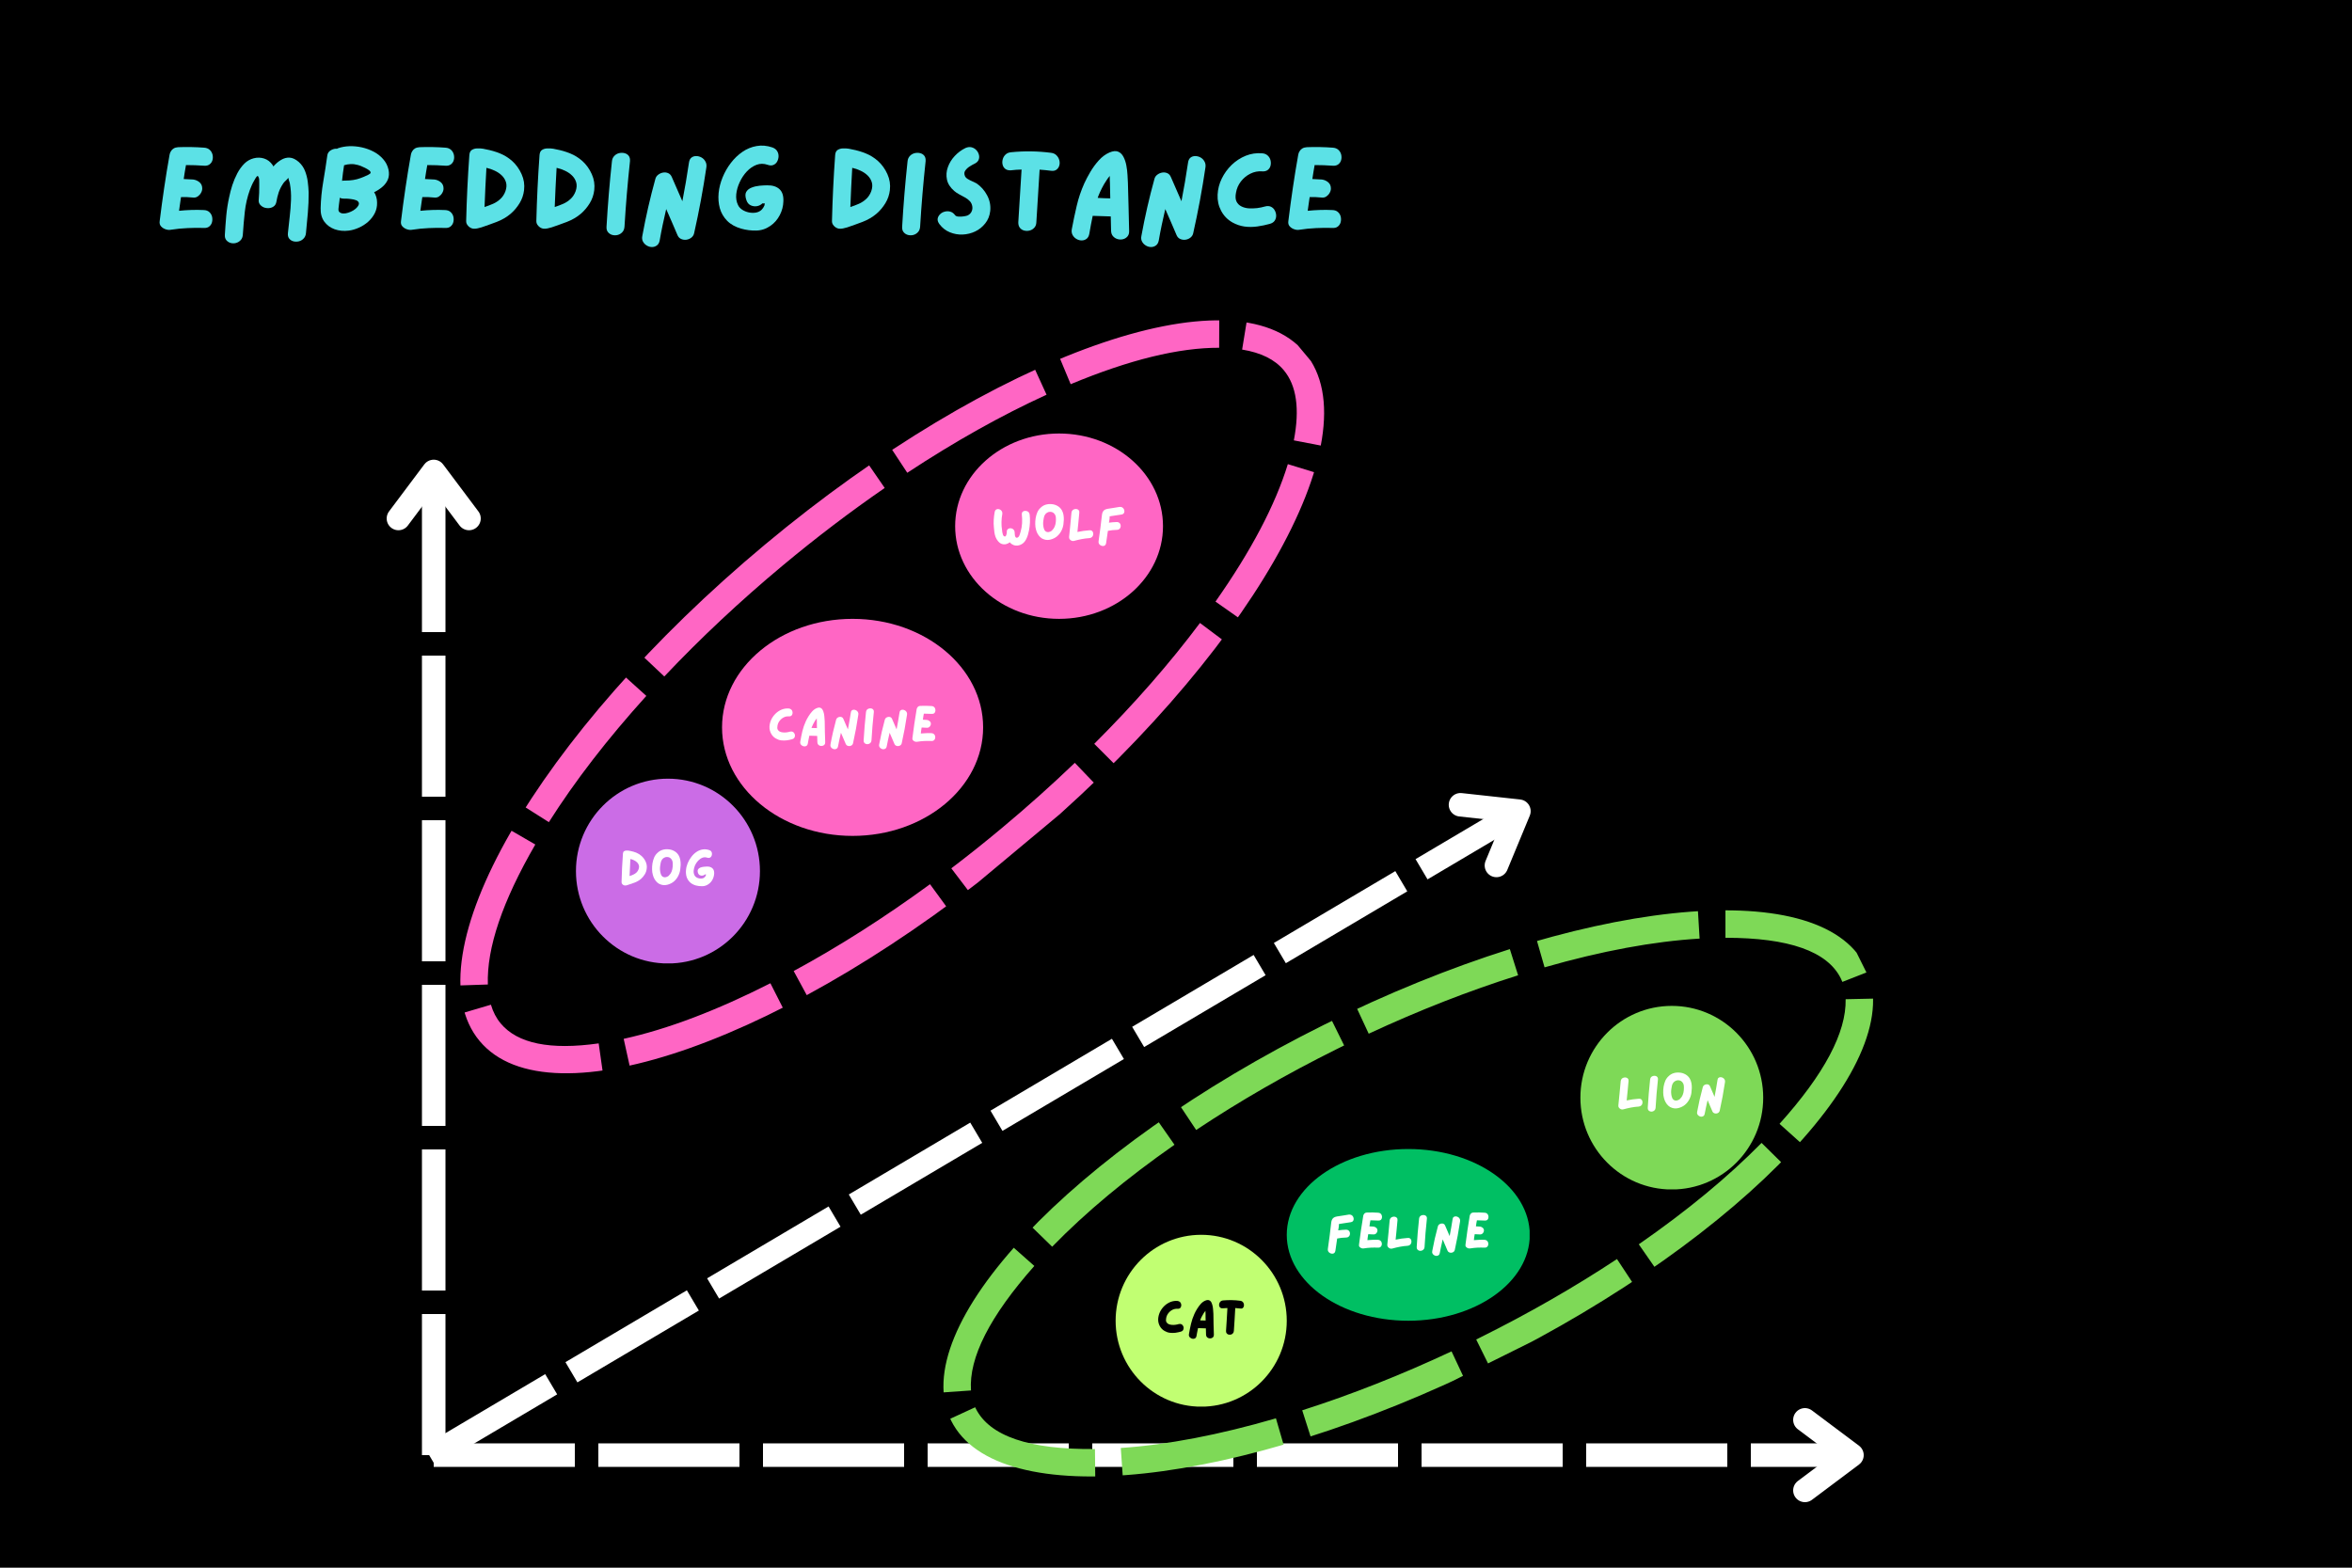 <svg xmlns="http://www.w3.org/2000/svg" xmlns:xlink="http://www.w3.org/1999/xlink" width="600" zoomAndPan="magnify" viewBox="0 0 450 300" height="400" preserveAspectRatio="xMidYMid meet" version="1.0"><defs><g/><clipPath id="b34a746c18"><path d="M 110.195 149.012 L 145.398 149.012 L 145.398 184.492 L 110.195 184.492 Z M 110.195 149.012 " clip-rule="nonzero"/></clipPath><clipPath id="1f687b7939"><path d="M 127.797 149.012 C 118.074 149.012 110.195 156.93 110.195 166.695 C 110.195 176.457 118.074 184.375 127.797 184.375 C 137.52 184.375 145.398 176.457 145.398 166.695 C 145.398 156.93 137.52 149.012 127.797 149.012 Z M 127.797 149.012 " clip-rule="nonzero"/></clipPath><clipPath id="daf853f7e3"><path d="M 138.145 118.426 L 188.117 118.426 L 188.117 159.961 L 138.145 159.961 Z M 138.145 118.426 " clip-rule="nonzero"/></clipPath><clipPath id="e6aa0f04bc"><path d="M 163.121 118.426 C 149.328 118.426 138.145 127.723 138.145 139.191 C 138.145 150.664 149.328 159.961 163.121 159.961 C 176.914 159.961 188.098 150.664 188.098 139.191 C 188.098 127.723 176.914 118.426 163.121 118.426 Z M 163.121 118.426 " clip-rule="nonzero"/></clipPath><clipPath id="3db53b3bb6"><path d="M 213.449 236.297 L 246.191 236.297 L 246.191 269.297 L 213.449 269.297 Z M 213.449 236.297 " clip-rule="nonzero"/></clipPath><clipPath id="1fdea443be"><path d="M 229.82 236.297 C 220.777 236.297 213.449 243.66 213.449 252.742 C 213.449 261.824 220.777 269.188 229.82 269.188 C 238.863 269.188 246.191 261.824 246.191 252.742 C 246.191 243.66 238.863 236.297 229.82 236.297 Z M 229.82 236.297 " clip-rule="nonzero"/></clipPath><clipPath id="953d536308"><path d="M 302.371 192.492 L 337.348 192.492 L 337.348 227.742 L 302.371 227.742 Z M 302.371 192.492 " clip-rule="nonzero"/></clipPath><clipPath id="a865164a41"><path d="M 319.859 192.492 C 310.199 192.492 302.371 200.355 302.371 210.059 C 302.371 219.762 310.199 227.625 319.859 227.625 C 329.516 227.625 337.348 219.762 337.348 210.059 C 337.348 200.355 329.516 192.492 319.859 192.492 Z M 319.859 192.492 " clip-rule="nonzero"/></clipPath><clipPath id="0a7301ae3b"><path d="M 246.191 219.883 L 292.785 219.883 L 292.785 252.742 L 246.191 252.742 Z M 246.191 219.883 " clip-rule="nonzero"/></clipPath><clipPath id="9565498a0e"><path d="M 269.441 219.883 C 256.602 219.883 246.191 227.238 246.191 236.312 C 246.191 245.387 256.602 252.742 269.441 252.742 C 282.277 252.742 292.688 245.387 292.688 236.312 C 292.688 227.238 282.277 219.883 269.441 219.883 Z M 269.441 219.883 " clip-rule="nonzero"/></clipPath><clipPath id="fd26911382"><path d="M 182.746 82.957 L 222.645 82.957 L 222.645 118.426 L 182.746 118.426 Z M 182.746 82.957 " clip-rule="nonzero"/></clipPath><clipPath id="71ca4b8ef4"><path d="M 202.629 82.957 C 191.645 82.957 182.746 90.898 182.746 100.691 C 182.746 110.488 191.645 118.426 202.629 118.426 C 213.609 118.426 222.512 110.488 222.512 100.691 C 222.512 90.898 213.609 82.957 202.629 82.957 Z M 202.629 82.957 " clip-rule="nonzero"/></clipPath><clipPath id="b16b458b64"><path d="M 180 174 L 359 174 L 359 283 L 180 283 Z M 180 174 " clip-rule="nonzero"/></clipPath><clipPath id="9fd39f2dd9"><path d="M 165.91 239.566 L 340.52 152.75 L 372.574 217.223 L 197.965 304.035 Z M 165.91 239.566 " clip-rule="nonzero"/></clipPath><clipPath id="5521205835"><path d="M 165.922 239.559 L 341.543 152.242 L 373.66 216.84 L 198.039 304.156 Z M 165.922 239.559 " clip-rule="nonzero"/></clipPath><clipPath id="b3312f3424"><path d="M 253.379 196.078 C 205.078 220.094 173.109 254.02 181.98 271.859 C 190.848 289.695 237.195 284.688 285.496 260.676 C 333.797 236.66 365.766 202.73 356.895 184.895 C 348.027 167.055 301.68 172.062 253.379 196.078 Z M 253.379 196.078 " clip-rule="nonzero"/></clipPath><clipPath id="7122a36cbc"><path d="M 88 61 L 254 61 L 254 206 L 88 206 Z M 88 61 " clip-rule="nonzero"/></clipPath><clipPath id="04062f8256"><path d="M 67.43 170.059 L 225.23 38.418 L 273.754 96.586 L 115.953 228.227 Z M 67.43 170.059 " clip-rule="nonzero"/></clipPath><clipPath id="5d4e666e3d"><path d="M 67.441 170.051 L 225.973 37.797 L 274.617 96.109 L 116.086 228.363 Z M 67.441 170.051 " clip-rule="nonzero"/></clipPath><clipPath id="fbfd485be6"><path d="M 146.387 104.191 C 102.785 140.562 78.328 183.105 91.762 199.207 C 105.195 215.309 151.43 198.875 195.031 162.5 C 238.633 126.129 263.09 83.586 249.656 67.484 C 236.227 51.383 189.988 67.816 146.387 104.191 Z M 146.387 104.191 " clip-rule="nonzero"/></clipPath></defs><rect x="-45" width="540" fill="#ffffff" y="-30" height="360" fill-opacity="1"/><rect x="-45" width="540" fill="#000000" y="-30" height="360" fill-opacity="1"/><path fill="#ffffff" d="M 80.73 278.461 L 80.73 251.461 L 85.23 251.461 L 85.23 278.461 M 80.73 246.961 L 80.73 219.961 L 85.23 219.961 L 85.23 246.961 M 80.73 215.461 L 80.73 188.461 L 85.23 188.461 L 85.23 215.461 M 80.73 183.961 L 80.73 156.961 L 85.23 156.961 L 85.23 183.961 M 80.73 152.461 L 80.73 125.461 L 85.23 125.461 L 85.23 152.461 M 80.73 120.961 L 80.73 93.961 L 85.23 93.961 L 85.23 120.961 " fill-opacity="1" fill-rule="nonzero"/><path stroke-linecap="round" transform="matrix(0, -0.75, 0.75, 0, 80.731, 278.459)" fill="none" stroke-linejoin="round" d="M 238.987 -6 L 250.987 3 L 238.987 12 " stroke="#ffffff" stroke-width="6" stroke-opacity="1" stroke-miterlimit="4"/><path fill="#ffffff" d="M 81.074 276.711 L 104.309 262.961 L 106.602 266.832 L 83.367 280.586 M 108.184 260.668 L 131.418 246.918 L 133.711 250.789 L 110.473 264.539 M 135.289 244.625 L 158.527 230.871 L 160.816 234.746 L 137.582 248.496 M 162.398 228.582 L 185.633 214.828 L 187.926 218.703 L 164.691 232.453 M 189.508 212.539 L 212.742 198.785 L 215.035 202.66 L 191.797 216.41 M 216.613 196.496 L 239.852 182.742 L 242.145 186.617 L 218.906 200.367 M 243.723 180.449 L 266.961 166.699 L 269.25 170.57 L 246.016 184.324 M 270.832 164.406 L 289.605 153.297 L 291.895 157.168 L 273.125 168.281 " fill-opacity="1" fill-rule="nonzero"/><path stroke-linecap="round" transform="matrix(0.645, -0.382, 0.382, 0.645, 81.074, 276.711)" fill="none" stroke-linejoin="round" d="M 311.085 -6.001 L 323.084 3.001 L 311.084 11.998 " stroke="#ffffff" stroke-width="6" stroke-opacity="1" stroke-miterlimit="4"/><path fill="#ffffff" d="M 82.98 276.211 L 109.98 276.211 L 109.98 280.711 L 82.98 280.711 M 114.48 276.211 L 141.48 276.211 L 141.48 280.711 L 114.48 280.711 M 145.98 276.211 L 172.98 276.211 L 172.98 280.711 L 145.98 280.711 M 177.48 276.211 L 204.48 276.211 L 204.48 280.711 L 177.48 280.711 M 208.98 276.211 L 235.98 276.211 L 235.98 280.711 L 208.98 280.711 M 240.48 276.211 L 267.48 276.211 L 267.48 280.711 L 240.48 280.711 M 271.98 276.211 L 298.98 276.211 L 298.98 280.711 L 271.98 280.711 M 303.48 276.211 L 330.48 276.211 L 330.48 280.711 L 303.48 280.711 M 334.98 276.211 L 354.328 276.211 L 354.328 280.711 L 334.98 280.711 " fill-opacity="1" fill-rule="nonzero"/><path stroke-linecap="round" transform="matrix(0.75, 0, 0, 0.75, 82.982, 276.21)" fill="none" stroke-linejoin="round" d="M 349.795 -5.999 L 361.795 3.001 L 349.795 12.001 " stroke="#ffffff" stroke-width="6" stroke-opacity="1" stroke-miterlimit="4"/><g clip-path="url(#b34a746c18)"><g clip-path="url(#1f687b7939)"><path fill="#cb6ce6" d="M 110.195 149.012 L 145.398 149.012 L 145.398 184.355 L 110.195 184.355 Z M 110.195 149.012 " fill-opacity="1" fill-rule="nonzero"/></g></g><g fill="#ffffff" fill-opacity="1"><g transform="translate(118.421, 170.012)"><g><path d="M 2.172 -7.172 C 2.566 -7.098 2.945 -6.988 3.312 -6.844 C 3.676 -6.695 4.016 -6.484 4.328 -6.203 C 4.672 -5.891 4.938 -5.52 5.125 -5.094 C 5.312 -4.676 5.375 -4.238 5.312 -3.781 C 5.27 -3.383 5.145 -3.02 4.938 -2.688 C 4.738 -2.352 4.492 -2.062 4.203 -1.812 C 3.867 -1.531 3.477 -1.301 3.031 -1.125 C 2.594 -0.957 2.172 -0.812 1.766 -0.688 C 1.648 -0.645 1.535 -0.609 1.422 -0.578 C 1.305 -0.555 1.191 -0.551 1.078 -0.562 C 0.922 -0.594 0.781 -0.672 0.656 -0.797 C 0.539 -0.922 0.488 -1.066 0.5 -1.234 C 0.539 -3.047 0.629 -4.863 0.766 -6.688 C 0.785 -6.895 0.852 -7.035 0.969 -7.109 C 1.094 -7.191 1.238 -7.238 1.406 -7.25 C 1.582 -7.258 1.75 -7.25 1.906 -7.219 C 2 -7.207 2.086 -7.191 2.172 -7.172 Z M 3.766 -3.688 C 3.859 -3.957 3.875 -4.203 3.812 -4.422 C 3.75 -4.641 3.633 -4.828 3.469 -4.984 C 3.301 -5.148 3.102 -5.285 2.875 -5.391 C 2.656 -5.504 2.426 -5.582 2.188 -5.625 C 2.125 -4.531 2.07 -3.445 2.031 -2.375 C 2.281 -2.445 2.52 -2.535 2.75 -2.641 C 2.977 -2.742 3.18 -2.879 3.359 -3.047 C 3.535 -3.211 3.672 -3.426 3.766 -3.688 Z M 3.766 -3.688 "/></g></g></g><g fill="#ffffff" fill-opacity="1"><g transform="translate(124.258, 170.012)"><g><path d="M 5.562 -6.375 C 5.719 -6.113 5.828 -5.82 5.891 -5.5 C 5.953 -5.176 5.977 -4.848 5.969 -4.516 C 5.957 -4.18 5.93 -3.875 5.891 -3.594 C 5.828 -3.156 5.691 -2.738 5.484 -2.344 C 5.273 -1.945 5 -1.602 4.656 -1.312 C 4.32 -1.039 3.93 -0.844 3.484 -0.719 C 3.047 -0.594 2.617 -0.598 2.203 -0.734 C 1.922 -0.816 1.676 -0.957 1.469 -1.156 C 1.258 -1.352 1.082 -1.582 0.938 -1.844 C 0.801 -2.102 0.703 -2.363 0.641 -2.625 C 0.555 -2.914 0.508 -3.254 0.5 -3.641 C 0.488 -4.023 0.516 -4.414 0.578 -4.812 C 0.648 -5.219 0.758 -5.594 0.906 -5.938 C 1.062 -6.281 1.27 -6.566 1.531 -6.797 C 1.801 -7.066 2.117 -7.258 2.484 -7.375 C 2.859 -7.488 3.242 -7.523 3.641 -7.484 C 4.035 -7.453 4.398 -7.344 4.734 -7.156 C 5.078 -6.969 5.352 -6.707 5.562 -6.375 Z M 3.734 -2.484 C 3.961 -2.691 4.129 -2.938 4.234 -3.219 C 4.348 -3.508 4.414 -3.805 4.438 -4.109 C 4.469 -4.422 4.469 -4.723 4.438 -5.016 C 4.395 -5.305 4.273 -5.547 4.078 -5.734 C 3.891 -5.922 3.641 -6.016 3.328 -6.016 C 3.148 -6.016 2.977 -5.969 2.812 -5.875 C 2.656 -5.789 2.523 -5.68 2.422 -5.547 C 2.297 -5.379 2.207 -5.176 2.156 -4.938 C 2.102 -4.707 2.066 -4.492 2.047 -4.297 C 1.984 -3.848 2.004 -3.406 2.109 -2.969 C 2.141 -2.844 2.18 -2.719 2.234 -2.594 C 2.297 -2.469 2.379 -2.363 2.484 -2.281 C 2.66 -2.156 2.859 -2.109 3.078 -2.141 C 3.305 -2.18 3.504 -2.27 3.672 -2.406 C 3.691 -2.426 3.711 -2.453 3.734 -2.484 Z M 3.734 -2.484 "/></g></g></g><g fill="#ffffff" fill-opacity="1"><g transform="translate(130.736, 170.012)"><g><path d="M 4.547 -4.188 C 4.984 -4.188 5.32 -4.078 5.562 -3.859 C 5.812 -3.641 5.926 -3.301 5.906 -2.844 C 5.883 -2.445 5.781 -2.066 5.594 -1.703 C 5.406 -1.336 5.145 -1.039 4.812 -0.812 C 4.457 -0.562 4.066 -0.43 3.641 -0.422 C 3.223 -0.41 2.812 -0.457 2.406 -0.562 C 1.906 -0.707 1.508 -0.93 1.219 -1.234 C 0.926 -1.535 0.723 -1.883 0.609 -2.281 C 0.504 -2.676 0.473 -3.094 0.516 -3.531 C 0.555 -3.977 0.664 -4.414 0.844 -4.844 C 1.02 -5.27 1.25 -5.664 1.531 -6.031 C 1.812 -6.406 2.133 -6.719 2.5 -6.969 C 2.863 -7.219 3.254 -7.379 3.672 -7.453 C 4.098 -7.523 4.535 -7.484 4.984 -7.328 C 5.172 -7.266 5.301 -7.164 5.375 -7.031 C 5.457 -6.895 5.492 -6.75 5.484 -6.594 C 5.484 -6.438 5.445 -6.289 5.375 -6.156 C 5.301 -6.02 5.195 -5.926 5.062 -5.875 C 4.926 -5.82 4.77 -5.82 4.594 -5.875 C 4.27 -5.988 3.957 -5.988 3.656 -5.875 C 3.363 -5.758 3.094 -5.57 2.844 -5.312 C 2.602 -5.062 2.406 -4.77 2.25 -4.438 C 2.102 -4.102 2.016 -3.77 1.984 -3.438 C 1.953 -3.102 2 -2.805 2.125 -2.547 C 2.195 -2.391 2.312 -2.254 2.469 -2.141 C 2.633 -2.035 2.816 -1.961 3.016 -1.922 C 3.223 -1.879 3.422 -1.875 3.609 -1.906 C 3.805 -1.938 3.969 -2.02 4.094 -2.156 C 4.188 -2.25 4.258 -2.363 4.312 -2.5 C 4.32 -2.52 4.328 -2.547 4.328 -2.578 C 4.336 -2.609 4.344 -2.645 4.344 -2.688 C 4.344 -2.688 4.336 -2.688 4.328 -2.688 C 4.316 -2.688 4.305 -2.688 4.297 -2.688 C 4.273 -2.676 4.25 -2.672 4.219 -2.672 C 4.195 -2.68 4.176 -2.688 4.156 -2.688 C 4.039 -2.562 3.891 -2.484 3.703 -2.453 C 3.523 -2.422 3.352 -2.441 3.188 -2.516 C 3.02 -2.586 2.895 -2.734 2.812 -2.953 C 2.719 -3.234 2.719 -3.457 2.812 -3.625 C 2.906 -3.789 3.051 -3.91 3.25 -3.984 C 3.457 -4.066 3.676 -4.117 3.906 -4.141 C 4.145 -4.172 4.359 -4.188 4.547 -4.188 Z M 4.547 -4.188 "/></g></g></g><g clip-path="url(#daf853f7e3)"><g clip-path="url(#e6aa0f04bc)"><path fill="#ff66c4" d="M 138.145 118.426 L 188.117 118.426 L 188.117 159.961 L 138.145 159.961 Z M 138.145 118.426 " fill-opacity="1" fill-rule="nonzero"/></g></g><g fill="#ffffff" fill-opacity="1"><g transform="translate(146.724, 142.426)"><g><path d="M 4.453 -2.422 C 4.641 -2.461 4.801 -2.453 4.938 -2.391 C 5.07 -2.328 5.176 -2.227 5.25 -2.094 C 5.332 -1.969 5.375 -1.828 5.375 -1.672 C 5.375 -1.516 5.332 -1.367 5.25 -1.234 C 5.164 -1.109 5.031 -1.02 4.844 -0.969 C 4.508 -0.875 4.16 -0.801 3.797 -0.75 C 3.441 -0.707 3.086 -0.707 2.734 -0.75 C 2.391 -0.789 2.055 -0.906 1.734 -1.094 C 1.328 -1.32 1.016 -1.645 0.797 -2.062 C 0.578 -2.477 0.477 -2.926 0.5 -3.406 C 0.531 -3.863 0.645 -4.305 0.844 -4.734 C 1.051 -5.16 1.328 -5.539 1.672 -5.875 C 2.016 -6.207 2.406 -6.461 2.844 -6.641 C 3.281 -6.816 3.734 -6.883 4.203 -6.844 C 4.398 -6.82 4.555 -6.754 4.672 -6.641 C 4.785 -6.535 4.859 -6.406 4.891 -6.25 C 4.93 -6.102 4.93 -5.957 4.891 -5.812 C 4.859 -5.664 4.785 -5.547 4.672 -5.453 C 4.555 -5.359 4.398 -5.32 4.203 -5.344 C 3.859 -5.363 3.531 -5.297 3.219 -5.141 C 2.914 -4.984 2.656 -4.766 2.438 -4.484 C 2.227 -4.211 2.094 -3.906 2.031 -3.562 C 1.969 -3.258 1.977 -3.016 2.062 -2.828 C 2.156 -2.648 2.289 -2.516 2.469 -2.422 C 2.656 -2.336 2.863 -2.285 3.094 -2.266 C 3.32 -2.242 3.555 -2.25 3.797 -2.281 C 4.035 -2.312 4.254 -2.359 4.453 -2.422 Z M 4.453 -2.422 "/></g></g></g><g fill="#ffffff" fill-opacity="1"><g transform="translate(152.602, 142.426)"><g><path d="M 5.188 -4.391 C 5.195 -3.723 5.207 -3.055 5.219 -2.391 C 5.238 -1.723 5.258 -1.055 5.281 -0.391 C 5.289 -0.191 5.242 -0.035 5.141 0.078 C 5.035 0.191 4.91 0.266 4.766 0.297 C 4.617 0.336 4.469 0.336 4.312 0.297 C 4.164 0.254 4.039 0.176 3.938 0.062 C 3.844 -0.039 3.789 -0.191 3.781 -0.391 C 3.77 -0.586 3.766 -0.785 3.766 -0.984 C 3.766 -1.191 3.758 -1.395 3.75 -1.594 L 2.25 -1.641 C 2.195 -1.391 2.145 -1.141 2.094 -0.891 C 2.051 -0.641 2.004 -0.383 1.953 -0.125 C 1.922 0.062 1.848 0.195 1.734 0.281 C 1.617 0.363 1.484 0.406 1.328 0.406 C 1.172 0.406 1.023 0.363 0.891 0.281 C 0.754 0.207 0.645 0.102 0.562 -0.031 C 0.488 -0.176 0.473 -0.344 0.516 -0.531 C 0.629 -1.188 0.758 -1.832 0.906 -2.469 C 1.062 -3.113 1.273 -3.738 1.547 -4.344 C 1.68 -4.645 1.852 -4.969 2.062 -5.312 C 2.27 -5.656 2.504 -5.973 2.766 -6.266 C 3.023 -6.555 3.316 -6.77 3.641 -6.906 C 3.941 -7.031 4.188 -7.051 4.375 -6.969 C 4.562 -6.895 4.707 -6.754 4.812 -6.547 C 4.914 -6.336 4.992 -6.098 5.047 -5.828 C 5.098 -5.566 5.129 -5.305 5.141 -5.047 C 5.16 -4.785 5.176 -4.566 5.188 -4.391 Z M 2.719 -3.297 C 2.707 -3.266 2.695 -3.234 2.688 -3.203 C 2.688 -3.18 2.676 -3.156 2.656 -3.125 C 2.844 -3.125 3.02 -3.117 3.188 -3.109 C 3.363 -3.098 3.535 -3.094 3.703 -3.094 C 3.703 -3.301 3.695 -3.516 3.688 -3.734 C 3.688 -3.953 3.688 -4.172 3.688 -4.391 C 3.676 -4.473 3.672 -4.562 3.672 -4.656 C 3.672 -4.758 3.672 -4.859 3.672 -4.953 C 3.555 -4.828 3.457 -4.695 3.375 -4.562 C 3.25 -4.363 3.129 -4.156 3.016 -3.938 C 2.898 -3.727 2.801 -3.516 2.719 -3.297 Z M 2.719 -3.297 "/></g></g></g><g fill="#ffffff" fill-opacity="1"><g transform="translate(158.38, 142.426)"><g><path d="M 4.406 -6.062 C 4.426 -6.258 4.492 -6.398 4.609 -6.484 C 4.723 -6.578 4.852 -6.617 5 -6.609 C 5.156 -6.609 5.301 -6.566 5.438 -6.484 C 5.582 -6.41 5.691 -6.301 5.766 -6.156 C 5.848 -6.02 5.875 -5.859 5.844 -5.672 C 5.57 -3.828 5.234 -2 4.828 -0.188 C 4.797 -0.039 4.723 0.078 4.609 0.172 C 4.492 0.266 4.359 0.32 4.203 0.344 C 4.047 0.363 3.898 0.344 3.766 0.281 C 3.629 0.227 3.523 0.129 3.453 -0.016 C 3.305 -0.379 3.148 -0.742 2.984 -1.109 C 2.828 -1.473 2.672 -1.836 2.516 -2.203 C 2.41 -1.766 2.312 -1.328 2.219 -0.891 C 2.125 -0.453 2.035 -0.016 1.953 0.422 C 1.922 0.609 1.844 0.742 1.719 0.828 C 1.602 0.91 1.469 0.953 1.312 0.953 C 1.164 0.953 1.023 0.91 0.891 0.828 C 0.754 0.754 0.645 0.645 0.562 0.5 C 0.488 0.363 0.473 0.203 0.516 0.016 C 0.805 -1.566 1.164 -3.141 1.594 -4.703 C 1.633 -4.848 1.711 -4.969 1.828 -5.062 C 1.953 -5.156 2.086 -5.211 2.234 -5.234 C 2.391 -5.266 2.535 -5.25 2.672 -5.188 C 2.805 -5.133 2.906 -5.031 2.969 -4.875 L 3.844 -2.844 C 3.957 -3.383 4.055 -3.922 4.141 -4.453 C 4.234 -4.992 4.32 -5.531 4.406 -6.062 Z M 4.406 -6.062 "/></g></g></g><g fill="#ffffff" fill-opacity="1"><g transform="translate(164.737, 142.426)"><g><path d="M 0.953 -6.172 C 0.973 -6.359 1.035 -6.508 1.141 -6.625 C 1.254 -6.738 1.391 -6.812 1.547 -6.844 C 1.703 -6.883 1.852 -6.883 2 -6.844 C 2.145 -6.812 2.258 -6.738 2.344 -6.625 C 2.438 -6.508 2.473 -6.359 2.453 -6.172 C 2.254 -4.359 2.102 -2.547 2 -0.734 C 1.988 -0.547 1.926 -0.395 1.812 -0.281 C 1.707 -0.164 1.578 -0.086 1.422 -0.047 C 1.273 -0.004 1.129 -0.004 0.984 -0.047 C 0.836 -0.086 0.719 -0.164 0.625 -0.281 C 0.531 -0.395 0.488 -0.547 0.5 -0.734 C 0.602 -2.547 0.754 -4.359 0.953 -6.172 Z M 0.953 -6.172 "/></g></g></g><g fill="#ffffff" fill-opacity="1"><g transform="translate(167.696, 142.426)"><g><path d="M 4.406 -6.062 C 4.426 -6.258 4.492 -6.398 4.609 -6.484 C 4.723 -6.578 4.852 -6.617 5 -6.609 C 5.156 -6.609 5.301 -6.566 5.438 -6.484 C 5.582 -6.41 5.691 -6.301 5.766 -6.156 C 5.848 -6.02 5.875 -5.859 5.844 -5.672 C 5.57 -3.828 5.234 -2 4.828 -0.188 C 4.797 -0.039 4.723 0.078 4.609 0.172 C 4.492 0.266 4.359 0.32 4.203 0.344 C 4.047 0.363 3.898 0.344 3.766 0.281 C 3.629 0.227 3.523 0.129 3.453 -0.016 C 3.305 -0.379 3.148 -0.742 2.984 -1.109 C 2.828 -1.473 2.672 -1.836 2.516 -2.203 C 2.41 -1.766 2.312 -1.328 2.219 -0.891 C 2.125 -0.453 2.035 -0.016 1.953 0.422 C 1.922 0.609 1.844 0.742 1.719 0.828 C 1.602 0.91 1.469 0.953 1.312 0.953 C 1.164 0.953 1.023 0.91 0.891 0.828 C 0.754 0.754 0.645 0.645 0.562 0.5 C 0.488 0.363 0.473 0.203 0.516 0.016 C 0.805 -1.566 1.164 -3.141 1.594 -4.703 C 1.633 -4.848 1.711 -4.969 1.828 -5.062 C 1.953 -5.156 2.086 -5.211 2.234 -5.234 C 2.391 -5.266 2.535 -5.25 2.672 -5.188 C 2.805 -5.133 2.906 -5.031 2.969 -4.875 L 3.844 -2.844 C 3.957 -3.383 4.055 -3.922 4.141 -4.453 C 4.234 -4.992 4.32 -5.531 4.406 -6.062 Z M 4.406 -6.062 "/></g></g></g><g fill="#ffffff" fill-opacity="1"><g transform="translate(174.054, 142.426)"><g><path d="M 4.172 -2.125 C 4.359 -2.113 4.508 -2.055 4.625 -1.953 C 4.75 -1.848 4.828 -1.719 4.859 -1.562 C 4.898 -1.414 4.898 -1.27 4.859 -1.125 C 4.828 -0.977 4.75 -0.852 4.625 -0.75 C 4.508 -0.656 4.359 -0.613 4.172 -0.625 C 3.711 -0.645 3.254 -0.645 2.797 -0.625 C 2.348 -0.602 1.898 -0.555 1.453 -0.484 C 1.305 -0.453 1.156 -0.461 1 -0.516 C 0.852 -0.566 0.727 -0.648 0.625 -0.766 C 0.52 -0.879 0.484 -1.023 0.516 -1.203 C 0.629 -2.129 0.754 -3.051 0.891 -3.969 C 1.023 -4.883 1.172 -5.801 1.328 -6.719 C 1.348 -6.832 1.391 -6.93 1.453 -7.016 C 1.504 -7.109 1.578 -7.188 1.672 -7.25 C 1.773 -7.312 1.898 -7.344 2.047 -7.344 C 2.766 -7.375 3.484 -7.363 4.203 -7.312 C 4.398 -7.301 4.555 -7.238 4.672 -7.125 C 4.785 -7.008 4.859 -6.879 4.891 -6.734 C 4.93 -6.586 4.93 -6.438 4.891 -6.281 C 4.859 -6.133 4.785 -6.016 4.672 -5.922 C 4.555 -5.836 4.398 -5.801 4.203 -5.812 C 3.711 -5.844 3.211 -5.859 2.703 -5.859 C 2.672 -5.66 2.633 -5.461 2.594 -5.266 C 2.562 -5.078 2.535 -4.891 2.516 -4.703 C 2.785 -4.691 3.047 -4.676 3.297 -4.656 C 3.492 -4.633 3.664 -4.555 3.812 -4.422 C 3.969 -4.297 4.047 -4.125 4.047 -3.906 C 4.047 -3.781 4.008 -3.656 3.938 -3.531 C 3.875 -3.414 3.785 -3.32 3.672 -3.25 C 3.555 -3.176 3.43 -3.145 3.297 -3.156 C 2.961 -3.188 2.625 -3.203 2.281 -3.203 C 2.25 -3.016 2.219 -2.82 2.188 -2.625 C 2.164 -2.438 2.145 -2.25 2.125 -2.062 C 2.457 -2.094 2.797 -2.113 3.141 -2.125 C 3.484 -2.145 3.828 -2.145 4.172 -2.125 Z M 4.172 -2.125 "/></g></g></g><g clip-path="url(#3db53b3bb6)"><g clip-path="url(#1fdea443be)"><path fill="#c1ff72" d="M 213.449 236.297 L 246.191 236.297 L 246.191 269.168 L 213.449 269.168 Z M 213.449 236.297 " fill-opacity="1" fill-rule="nonzero"/></g></g><g fill="#000000" fill-opacity="1"><g transform="translate(221.089, 255.797)"><g><path d="M 4.453 -2.422 C 4.641 -2.461 4.801 -2.453 4.938 -2.391 C 5.07 -2.328 5.176 -2.227 5.25 -2.094 C 5.332 -1.969 5.375 -1.828 5.375 -1.672 C 5.375 -1.516 5.332 -1.367 5.25 -1.234 C 5.164 -1.109 5.031 -1.02 4.844 -0.969 C 4.508 -0.875 4.16 -0.801 3.797 -0.75 C 3.441 -0.707 3.086 -0.707 2.734 -0.75 C 2.391 -0.789 2.055 -0.906 1.734 -1.094 C 1.328 -1.32 1.016 -1.645 0.797 -2.062 C 0.578 -2.477 0.477 -2.926 0.5 -3.406 C 0.531 -3.863 0.645 -4.305 0.844 -4.734 C 1.051 -5.16 1.328 -5.539 1.672 -5.875 C 2.016 -6.207 2.406 -6.461 2.844 -6.641 C 3.281 -6.816 3.734 -6.883 4.203 -6.844 C 4.398 -6.82 4.555 -6.754 4.672 -6.641 C 4.785 -6.535 4.859 -6.406 4.891 -6.25 C 4.93 -6.102 4.93 -5.957 4.891 -5.812 C 4.859 -5.664 4.785 -5.547 4.672 -5.453 C 4.555 -5.359 4.398 -5.32 4.203 -5.344 C 3.859 -5.363 3.531 -5.297 3.219 -5.141 C 2.914 -4.984 2.656 -4.766 2.438 -4.484 C 2.227 -4.211 2.094 -3.906 2.031 -3.562 C 1.969 -3.258 1.977 -3.016 2.062 -2.828 C 2.156 -2.648 2.289 -2.516 2.469 -2.422 C 2.656 -2.336 2.863 -2.285 3.094 -2.266 C 3.32 -2.242 3.555 -2.25 3.797 -2.281 C 4.035 -2.312 4.254 -2.359 4.453 -2.422 Z M 4.453 -2.422 "/></g></g></g><g fill="#000000" fill-opacity="1"><g transform="translate(226.966, 255.797)"><g><path d="M 5.188 -4.391 C 5.195 -3.723 5.207 -3.055 5.219 -2.391 C 5.238 -1.723 5.258 -1.055 5.281 -0.391 C 5.289 -0.191 5.242 -0.035 5.141 0.078 C 5.035 0.191 4.91 0.266 4.766 0.297 C 4.617 0.336 4.469 0.336 4.312 0.297 C 4.164 0.254 4.039 0.176 3.938 0.062 C 3.844 -0.039 3.789 -0.191 3.781 -0.391 C 3.77 -0.586 3.766 -0.785 3.766 -0.984 C 3.766 -1.191 3.758 -1.395 3.75 -1.594 L 2.25 -1.641 C 2.195 -1.391 2.145 -1.141 2.094 -0.891 C 2.051 -0.641 2.004 -0.383 1.953 -0.125 C 1.922 0.062 1.848 0.195 1.734 0.281 C 1.617 0.363 1.484 0.406 1.328 0.406 C 1.172 0.406 1.023 0.363 0.891 0.281 C 0.754 0.207 0.645 0.102 0.562 -0.031 C 0.488 -0.176 0.473 -0.344 0.516 -0.531 C 0.629 -1.188 0.758 -1.832 0.906 -2.469 C 1.062 -3.113 1.273 -3.738 1.547 -4.344 C 1.68 -4.645 1.852 -4.969 2.062 -5.312 C 2.27 -5.656 2.504 -5.973 2.766 -6.266 C 3.023 -6.555 3.316 -6.77 3.641 -6.906 C 3.941 -7.031 4.188 -7.051 4.375 -6.969 C 4.562 -6.895 4.707 -6.754 4.812 -6.547 C 4.914 -6.336 4.992 -6.098 5.047 -5.828 C 5.098 -5.566 5.129 -5.305 5.141 -5.047 C 5.16 -4.785 5.176 -4.566 5.188 -4.391 Z M 2.719 -3.297 C 2.707 -3.266 2.695 -3.234 2.688 -3.203 C 2.688 -3.18 2.676 -3.156 2.656 -3.125 C 2.844 -3.125 3.02 -3.117 3.188 -3.109 C 3.363 -3.098 3.535 -3.094 3.703 -3.094 C 3.703 -3.301 3.695 -3.516 3.688 -3.734 C 3.688 -3.953 3.688 -4.172 3.688 -4.391 C 3.676 -4.473 3.672 -4.562 3.672 -4.656 C 3.672 -4.758 3.672 -4.859 3.672 -4.953 C 3.555 -4.828 3.457 -4.695 3.375 -4.562 C 3.25 -4.363 3.129 -4.156 3.016 -3.938 C 2.898 -3.727 2.801 -3.516 2.719 -3.297 Z M 2.719 -3.297 "/></g></g></g><g fill="#000000" fill-opacity="1"><g transform="translate(232.744, 255.797)"><g><path d="M 4.562 -6.875 C 4.75 -6.852 4.898 -6.785 5.016 -6.672 C 5.129 -6.555 5.203 -6.422 5.234 -6.266 C 5.273 -6.117 5.273 -5.973 5.234 -5.828 C 5.203 -5.68 5.129 -5.562 5.016 -5.469 C 4.898 -5.383 4.75 -5.359 4.562 -5.391 C 4.25 -5.43 3.926 -5.461 3.594 -5.484 C 3.551 -4.742 3.508 -4.008 3.469 -3.281 C 3.426 -2.562 3.379 -1.836 3.328 -1.109 C 3.316 -0.91 3.254 -0.754 3.141 -0.641 C 3.035 -0.523 2.91 -0.445 2.766 -0.406 C 2.617 -0.375 2.469 -0.375 2.312 -0.406 C 2.164 -0.445 2.047 -0.523 1.953 -0.641 C 1.859 -0.754 1.816 -0.91 1.828 -1.109 C 1.879 -1.836 1.926 -2.566 1.969 -3.297 C 2.008 -4.035 2.051 -4.766 2.094 -5.484 C 1.801 -5.484 1.508 -5.469 1.219 -5.438 C 1.031 -5.414 0.875 -5.445 0.75 -5.531 C 0.633 -5.625 0.555 -5.742 0.516 -5.891 C 0.484 -6.035 0.488 -6.18 0.531 -6.328 C 0.57 -6.484 0.648 -6.617 0.766 -6.734 C 0.879 -6.848 1.031 -6.914 1.219 -6.938 C 2.332 -7.039 3.445 -7.02 4.562 -6.875 Z M 4.562 -6.875 "/></g></g></g><g clip-path="url(#953d536308)"><g clip-path="url(#a865164a41)"><path fill="#7ed957" d="M 302.371 192.492 L 337.348 192.492 L 337.348 227.605 L 302.371 227.605 Z M 302.371 192.492 " fill-opacity="1" fill-rule="nonzero"/></g></g><g fill="#ffffff" fill-opacity="1"><g transform="translate(309.132, 212.742)"><g><path d="M 4.406 -2.484 C 4.602 -2.504 4.758 -2.469 4.875 -2.375 C 4.988 -2.281 5.062 -2.16 5.094 -2.016 C 5.133 -1.867 5.133 -1.719 5.094 -1.562 C 5.062 -1.414 4.984 -1.285 4.859 -1.172 C 4.742 -1.066 4.594 -1.004 4.406 -0.984 C 3.906 -0.953 3.41 -0.891 2.922 -0.797 C 2.43 -0.703 1.941 -0.586 1.453 -0.453 C 1.305 -0.41 1.156 -0.414 1 -0.469 C 0.852 -0.531 0.727 -0.625 0.625 -0.75 C 0.531 -0.875 0.488 -1.02 0.5 -1.188 C 0.582 -1.957 0.66 -2.734 0.734 -3.516 C 0.805 -4.297 0.879 -5.078 0.953 -5.859 C 0.973 -6.047 1.039 -6.195 1.156 -6.312 C 1.27 -6.426 1.406 -6.5 1.562 -6.531 C 1.719 -6.57 1.863 -6.57 2 -6.531 C 2.145 -6.5 2.258 -6.426 2.344 -6.312 C 2.438 -6.207 2.473 -6.055 2.453 -5.859 C 2.398 -5.242 2.344 -4.625 2.281 -4 C 2.219 -3.383 2.156 -2.77 2.094 -2.156 C 2.852 -2.32 3.625 -2.43 4.406 -2.484 Z M 4.406 -2.484 "/></g></g></g><g fill="#ffffff" fill-opacity="1"><g transform="translate(314.759, 212.742)"><g><path d="M 0.953 -6.172 C 0.973 -6.359 1.035 -6.508 1.141 -6.625 C 1.254 -6.738 1.391 -6.812 1.547 -6.844 C 1.703 -6.883 1.852 -6.883 2 -6.844 C 2.145 -6.812 2.258 -6.738 2.344 -6.625 C 2.438 -6.508 2.473 -6.359 2.453 -6.172 C 2.254 -4.359 2.102 -2.547 2 -0.734 C 1.988 -0.547 1.926 -0.395 1.812 -0.281 C 1.707 -0.164 1.578 -0.086 1.422 -0.047 C 1.273 -0.004 1.129 -0.004 0.984 -0.047 C 0.836 -0.086 0.719 -0.164 0.625 -0.281 C 0.531 -0.395 0.488 -0.547 0.5 -0.734 C 0.602 -2.547 0.754 -4.359 0.953 -6.172 Z M 0.953 -6.172 "/></g></g></g><g fill="#ffffff" fill-opacity="1"><g transform="translate(317.718, 212.742)"><g><path d="M 5.562 -6.375 C 5.719 -6.113 5.828 -5.82 5.891 -5.5 C 5.953 -5.176 5.977 -4.848 5.969 -4.516 C 5.957 -4.18 5.93 -3.875 5.891 -3.594 C 5.828 -3.156 5.691 -2.738 5.484 -2.344 C 5.273 -1.945 5 -1.602 4.656 -1.312 C 4.32 -1.039 3.93 -0.844 3.484 -0.719 C 3.047 -0.594 2.617 -0.598 2.203 -0.734 C 1.922 -0.816 1.676 -0.957 1.469 -1.156 C 1.258 -1.352 1.082 -1.582 0.938 -1.844 C 0.801 -2.102 0.703 -2.363 0.641 -2.625 C 0.555 -2.914 0.508 -3.254 0.5 -3.641 C 0.488 -4.023 0.516 -4.414 0.578 -4.812 C 0.648 -5.219 0.758 -5.594 0.906 -5.938 C 1.062 -6.281 1.27 -6.566 1.531 -6.797 C 1.801 -7.066 2.117 -7.258 2.484 -7.375 C 2.859 -7.488 3.242 -7.523 3.641 -7.484 C 4.035 -7.453 4.398 -7.344 4.734 -7.156 C 5.078 -6.969 5.352 -6.707 5.562 -6.375 Z M 3.734 -2.484 C 3.961 -2.691 4.129 -2.938 4.234 -3.219 C 4.348 -3.508 4.414 -3.805 4.438 -4.109 C 4.469 -4.422 4.469 -4.723 4.438 -5.016 C 4.395 -5.305 4.273 -5.547 4.078 -5.734 C 3.891 -5.922 3.641 -6.016 3.328 -6.016 C 3.148 -6.016 2.977 -5.969 2.812 -5.875 C 2.656 -5.789 2.523 -5.68 2.422 -5.547 C 2.297 -5.379 2.207 -5.176 2.156 -4.938 C 2.102 -4.707 2.066 -4.492 2.047 -4.297 C 1.984 -3.848 2.004 -3.406 2.109 -2.969 C 2.141 -2.844 2.18 -2.719 2.234 -2.594 C 2.297 -2.469 2.379 -2.363 2.484 -2.281 C 2.66 -2.156 2.859 -2.109 3.078 -2.141 C 3.305 -2.18 3.504 -2.27 3.672 -2.406 C 3.691 -2.426 3.711 -2.453 3.734 -2.484 Z M 3.734 -2.484 "/></g></g></g><g fill="#ffffff" fill-opacity="1"><g transform="translate(324.196, 212.742)"><g><path d="M 4.406 -6.062 C 4.426 -6.258 4.492 -6.398 4.609 -6.484 C 4.723 -6.578 4.852 -6.617 5 -6.609 C 5.156 -6.609 5.301 -6.566 5.438 -6.484 C 5.582 -6.41 5.691 -6.301 5.766 -6.156 C 5.848 -6.02 5.875 -5.859 5.844 -5.672 C 5.57 -3.828 5.234 -2 4.828 -0.188 C 4.797 -0.039 4.723 0.078 4.609 0.172 C 4.492 0.266 4.359 0.32 4.203 0.344 C 4.047 0.363 3.898 0.344 3.766 0.281 C 3.629 0.227 3.523 0.129 3.453 -0.016 C 3.305 -0.379 3.148 -0.742 2.984 -1.109 C 2.828 -1.473 2.672 -1.836 2.516 -2.203 C 2.41 -1.766 2.312 -1.328 2.219 -0.891 C 2.125 -0.453 2.035 -0.016 1.953 0.422 C 1.922 0.609 1.844 0.742 1.719 0.828 C 1.602 0.91 1.469 0.953 1.312 0.953 C 1.164 0.953 1.023 0.91 0.891 0.828 C 0.754 0.754 0.645 0.645 0.562 0.5 C 0.488 0.363 0.473 0.203 0.516 0.016 C 0.805 -1.566 1.164 -3.141 1.594 -4.703 C 1.633 -4.848 1.711 -4.969 1.828 -5.062 C 1.953 -5.156 2.086 -5.211 2.234 -5.234 C 2.391 -5.266 2.535 -5.25 2.672 -5.188 C 2.805 -5.133 2.906 -5.031 2.969 -4.875 L 3.844 -2.844 C 3.957 -3.383 4.055 -3.922 4.141 -4.453 C 4.234 -4.992 4.32 -5.531 4.406 -6.062 Z M 4.406 -6.062 "/></g></g></g><g clip-path="url(#0a7301ae3b)"><g clip-path="url(#9565498a0e)"><path fill="#00bf63" d="M 246.191 219.883 L 292.66 219.883 L 292.66 252.742 L 246.191 252.742 Z M 246.191 219.883 " fill-opacity="1" fill-rule="nonzero"/></g></g><g fill="#ffffff" fill-opacity="1"><g transform="translate(253.54, 239.382)"><g><path d="M 4.516 -6.953 C 4.711 -6.973 4.879 -6.945 5.016 -6.875 C 5.16 -6.801 5.27 -6.691 5.344 -6.547 C 5.414 -6.41 5.453 -6.27 5.453 -6.125 C 5.461 -5.977 5.422 -5.844 5.328 -5.719 C 5.242 -5.602 5.109 -5.531 4.922 -5.5 C 4.578 -5.445 4.234 -5.395 3.891 -5.344 C 3.555 -5.289 3.219 -5.238 2.875 -5.188 C 2.875 -5.188 2.848 -5.18 2.797 -5.172 C 2.742 -5.16 2.688 -5.148 2.625 -5.141 C 2.625 -5.086 2.625 -5.055 2.625 -5.047 C 2.633 -4.891 2.625 -4.723 2.594 -4.547 C 2.562 -4.379 2.535 -4.219 2.516 -4.062 C 2.516 -4.051 2.508 -4.031 2.5 -4 C 2.5 -3.977 2.5 -3.957 2.5 -3.938 C 3.008 -4.008 3.52 -4.051 4.031 -4.062 C 4.219 -4.062 4.367 -4.008 4.484 -3.906 C 4.609 -3.812 4.688 -3.688 4.719 -3.531 C 4.758 -3.383 4.758 -3.238 4.719 -3.094 C 4.688 -2.945 4.609 -2.82 4.484 -2.719 C 4.367 -2.613 4.219 -2.562 4.031 -2.562 C 3.445 -2.551 2.867 -2.488 2.297 -2.375 C 2.242 -1.977 2.188 -1.582 2.125 -1.188 C 2.07 -0.789 2.016 -0.398 1.953 -0.016 C 1.922 0.18 1.848 0.32 1.734 0.406 C 1.617 0.5 1.488 0.539 1.344 0.531 C 1.195 0.531 1.051 0.488 0.906 0.406 C 0.77 0.332 0.66 0.223 0.578 0.078 C 0.504 -0.055 0.484 -0.219 0.516 -0.406 C 0.641 -1.238 0.754 -2.07 0.859 -2.906 C 0.961 -3.738 1.062 -4.57 1.156 -5.406 C 1.195 -5.758 1.301 -6.031 1.469 -6.219 C 1.633 -6.406 1.898 -6.531 2.266 -6.594 C 2.629 -6.656 3 -6.711 3.375 -6.766 C 3.758 -6.828 4.141 -6.891 4.516 -6.953 Z M 4.516 -6.953 "/></g></g></g><g fill="#ffffff" fill-opacity="1"><g transform="translate(259.498, 239.382)"><g><path d="M 4.172 -2.125 C 4.359 -2.113 4.508 -2.055 4.625 -1.953 C 4.75 -1.848 4.828 -1.719 4.859 -1.562 C 4.898 -1.414 4.898 -1.27 4.859 -1.125 C 4.828 -0.977 4.75 -0.852 4.625 -0.75 C 4.508 -0.656 4.359 -0.613 4.172 -0.625 C 3.711 -0.645 3.254 -0.645 2.797 -0.625 C 2.348 -0.602 1.898 -0.555 1.453 -0.484 C 1.305 -0.453 1.156 -0.461 1 -0.516 C 0.852 -0.566 0.727 -0.648 0.625 -0.766 C 0.52 -0.879 0.484 -1.023 0.516 -1.203 C 0.629 -2.129 0.754 -3.051 0.891 -3.969 C 1.023 -4.883 1.172 -5.801 1.328 -6.719 C 1.348 -6.832 1.391 -6.93 1.453 -7.016 C 1.504 -7.109 1.578 -7.188 1.672 -7.25 C 1.773 -7.312 1.898 -7.344 2.047 -7.344 C 2.766 -7.375 3.484 -7.363 4.203 -7.312 C 4.398 -7.301 4.555 -7.238 4.672 -7.125 C 4.785 -7.008 4.859 -6.879 4.891 -6.734 C 4.93 -6.586 4.93 -6.438 4.891 -6.281 C 4.859 -6.133 4.785 -6.016 4.672 -5.922 C 4.555 -5.836 4.398 -5.801 4.203 -5.812 C 3.711 -5.844 3.211 -5.859 2.703 -5.859 C 2.672 -5.66 2.633 -5.461 2.594 -5.266 C 2.562 -5.078 2.535 -4.891 2.516 -4.703 C 2.785 -4.691 3.047 -4.676 3.297 -4.656 C 3.492 -4.633 3.664 -4.555 3.812 -4.422 C 3.969 -4.297 4.047 -4.125 4.047 -3.906 C 4.047 -3.781 4.008 -3.656 3.938 -3.531 C 3.875 -3.414 3.785 -3.32 3.672 -3.25 C 3.555 -3.176 3.43 -3.145 3.297 -3.156 C 2.961 -3.188 2.625 -3.203 2.281 -3.203 C 2.25 -3.016 2.219 -2.82 2.188 -2.625 C 2.164 -2.438 2.145 -2.25 2.125 -2.062 C 2.457 -2.094 2.797 -2.113 3.141 -2.125 C 3.484 -2.145 3.828 -2.145 4.172 -2.125 Z M 4.172 -2.125 "/></g></g></g><g fill="#ffffff" fill-opacity="1"><g transform="translate(264.926, 239.382)"><g><path d="M 4.406 -2.484 C 4.602 -2.504 4.758 -2.469 4.875 -2.375 C 4.988 -2.281 5.062 -2.16 5.094 -2.016 C 5.133 -1.867 5.133 -1.719 5.094 -1.562 C 5.062 -1.414 4.984 -1.285 4.859 -1.172 C 4.742 -1.066 4.594 -1.004 4.406 -0.984 C 3.906 -0.953 3.41 -0.891 2.922 -0.797 C 2.43 -0.703 1.941 -0.586 1.453 -0.453 C 1.305 -0.41 1.156 -0.414 1 -0.469 C 0.852 -0.531 0.727 -0.625 0.625 -0.75 C 0.531 -0.875 0.488 -1.02 0.5 -1.188 C 0.582 -1.957 0.66 -2.734 0.734 -3.516 C 0.805 -4.297 0.879 -5.078 0.953 -5.859 C 0.973 -6.047 1.039 -6.195 1.156 -6.312 C 1.27 -6.426 1.406 -6.5 1.562 -6.531 C 1.719 -6.57 1.863 -6.57 2 -6.531 C 2.145 -6.5 2.258 -6.426 2.344 -6.312 C 2.438 -6.207 2.473 -6.055 2.453 -5.859 C 2.398 -5.242 2.344 -4.625 2.281 -4 C 2.219 -3.383 2.156 -2.77 2.094 -2.156 C 2.852 -2.32 3.625 -2.43 4.406 -2.484 Z M 4.406 -2.484 "/></g></g></g><g fill="#ffffff" fill-opacity="1"><g transform="translate(270.553, 239.382)"><g><path d="M 0.953 -6.172 C 0.973 -6.359 1.035 -6.508 1.141 -6.625 C 1.254 -6.738 1.391 -6.812 1.547 -6.844 C 1.703 -6.883 1.852 -6.883 2 -6.844 C 2.145 -6.812 2.258 -6.738 2.344 -6.625 C 2.438 -6.508 2.473 -6.359 2.453 -6.172 C 2.254 -4.359 2.102 -2.547 2 -0.734 C 1.988 -0.547 1.926 -0.395 1.812 -0.281 C 1.707 -0.164 1.578 -0.086 1.422 -0.047 C 1.273 -0.004 1.129 -0.004 0.984 -0.047 C 0.836 -0.086 0.719 -0.164 0.625 -0.281 C 0.531 -0.395 0.488 -0.547 0.5 -0.734 C 0.602 -2.547 0.754 -4.359 0.953 -6.172 Z M 0.953 -6.172 "/></g></g></g><g fill="#ffffff" fill-opacity="1"><g transform="translate(273.512, 239.382)"><g><path d="M 4.406 -6.062 C 4.426 -6.258 4.492 -6.398 4.609 -6.484 C 4.723 -6.578 4.852 -6.617 5 -6.609 C 5.156 -6.609 5.301 -6.566 5.438 -6.484 C 5.582 -6.41 5.691 -6.301 5.766 -6.156 C 5.848 -6.02 5.875 -5.859 5.844 -5.672 C 5.57 -3.828 5.234 -2 4.828 -0.188 C 4.797 -0.039 4.723 0.078 4.609 0.172 C 4.492 0.266 4.359 0.32 4.203 0.344 C 4.047 0.363 3.898 0.344 3.766 0.281 C 3.629 0.227 3.523 0.129 3.453 -0.016 C 3.305 -0.379 3.148 -0.742 2.984 -1.109 C 2.828 -1.473 2.672 -1.836 2.516 -2.203 C 2.41 -1.766 2.312 -1.328 2.219 -0.891 C 2.125 -0.453 2.035 -0.016 1.953 0.422 C 1.922 0.609 1.844 0.742 1.719 0.828 C 1.602 0.91 1.469 0.953 1.312 0.953 C 1.164 0.953 1.023 0.91 0.891 0.828 C 0.754 0.754 0.645 0.645 0.562 0.5 C 0.488 0.363 0.473 0.203 0.516 0.016 C 0.805 -1.566 1.164 -3.141 1.594 -4.703 C 1.633 -4.848 1.711 -4.969 1.828 -5.062 C 1.953 -5.156 2.086 -5.211 2.234 -5.234 C 2.391 -5.266 2.535 -5.25 2.672 -5.188 C 2.805 -5.133 2.906 -5.031 2.969 -4.875 L 3.844 -2.844 C 3.957 -3.383 4.055 -3.922 4.141 -4.453 C 4.234 -4.992 4.32 -5.531 4.406 -6.062 Z M 4.406 -6.062 "/></g></g></g><g fill="#ffffff" fill-opacity="1"><g transform="translate(279.87, 239.382)"><g><path d="M 4.172 -2.125 C 4.359 -2.113 4.508 -2.055 4.625 -1.953 C 4.75 -1.848 4.828 -1.719 4.859 -1.562 C 4.898 -1.414 4.898 -1.27 4.859 -1.125 C 4.828 -0.977 4.75 -0.852 4.625 -0.75 C 4.508 -0.656 4.359 -0.613 4.172 -0.625 C 3.711 -0.645 3.254 -0.645 2.797 -0.625 C 2.348 -0.602 1.898 -0.555 1.453 -0.484 C 1.305 -0.453 1.156 -0.461 1 -0.516 C 0.852 -0.566 0.727 -0.648 0.625 -0.766 C 0.52 -0.879 0.484 -1.023 0.516 -1.203 C 0.629 -2.129 0.754 -3.051 0.891 -3.969 C 1.023 -4.883 1.172 -5.801 1.328 -6.719 C 1.348 -6.832 1.391 -6.93 1.453 -7.016 C 1.504 -7.109 1.578 -7.188 1.672 -7.25 C 1.773 -7.312 1.898 -7.344 2.047 -7.344 C 2.766 -7.375 3.484 -7.363 4.203 -7.312 C 4.398 -7.301 4.555 -7.238 4.672 -7.125 C 4.785 -7.008 4.859 -6.879 4.891 -6.734 C 4.93 -6.586 4.93 -6.438 4.891 -6.281 C 4.859 -6.133 4.785 -6.016 4.672 -5.922 C 4.555 -5.836 4.398 -5.801 4.203 -5.812 C 3.711 -5.844 3.211 -5.859 2.703 -5.859 C 2.672 -5.66 2.633 -5.461 2.594 -5.266 C 2.562 -5.078 2.535 -4.891 2.516 -4.703 C 2.785 -4.691 3.047 -4.676 3.297 -4.656 C 3.492 -4.633 3.664 -4.555 3.812 -4.422 C 3.969 -4.297 4.047 -4.125 4.047 -3.906 C 4.047 -3.781 4.008 -3.656 3.938 -3.531 C 3.875 -3.414 3.785 -3.32 3.672 -3.25 C 3.555 -3.176 3.43 -3.145 3.297 -3.156 C 2.961 -3.188 2.625 -3.203 2.281 -3.203 C 2.25 -3.016 2.219 -2.82 2.188 -2.625 C 2.164 -2.438 2.145 -2.25 2.125 -2.062 C 2.457 -2.094 2.797 -2.113 3.141 -2.125 C 3.484 -2.145 3.828 -2.145 4.172 -2.125 Z M 4.172 -2.125 "/></g></g></g><g clip-path="url(#fd26911382)"><g clip-path="url(#71ca4b8ef4)"><path fill="#ff66c4" d="M 182.746 82.957 L 222.508 82.957 L 222.508 118.426 L 182.746 118.426 Z M 182.746 82.957 " fill-opacity="1" fill-rule="nonzero"/></g></g><g fill="#ffffff" fill-opacity="1"><g transform="translate(189.612, 103.959)"><g><path d="M 7.391 -5.484 C 7.504 -4.484 7.461 -3.477 7.266 -2.469 C 7.211 -2.195 7.145 -1.914 7.062 -1.625 C 6.977 -1.332 6.867 -1.055 6.734 -0.797 C 6.609 -0.535 6.441 -0.301 6.234 -0.094 C 6.023 0.102 5.785 0.25 5.516 0.344 C 5.254 0.438 4.988 0.469 4.719 0.438 C 4.445 0.414 4.191 0.32 3.953 0.156 C 3.816 0.062 3.695 -0.051 3.594 -0.188 C 3.375 -0.008 3.129 0.109 2.859 0.172 C 2.586 0.234 2.316 0.219 2.047 0.125 C 1.773 0.031 1.523 -0.16 1.297 -0.453 C 1.109 -0.68 0.961 -0.938 0.859 -1.219 C 0.754 -1.508 0.68 -1.805 0.641 -2.109 C 0.598 -2.422 0.566 -2.723 0.547 -3.016 C 0.492 -3.516 0.484 -4.016 0.516 -4.516 C 0.547 -5.016 0.609 -5.516 0.703 -6.016 C 0.742 -6.203 0.82 -6.336 0.938 -6.422 C 1.051 -6.504 1.18 -6.547 1.328 -6.547 C 1.484 -6.547 1.629 -6.504 1.766 -6.422 C 1.898 -6.348 2.004 -6.238 2.078 -6.094 C 2.16 -5.957 2.188 -5.797 2.156 -5.609 C 2.062 -5.098 2.008 -4.582 2 -4.062 C 1.988 -3.539 2.023 -3.023 2.109 -2.516 C 2.117 -2.422 2.133 -2.285 2.156 -2.109 C 2.188 -1.93 2.227 -1.766 2.281 -1.609 C 2.344 -1.453 2.43 -1.352 2.547 -1.312 C 2.641 -1.281 2.719 -1.289 2.781 -1.344 C 2.844 -1.406 2.891 -1.488 2.922 -1.594 C 2.961 -1.695 2.988 -1.801 3 -1.906 C 3.008 -2.008 3.016 -2.094 3.016 -2.156 C 2.992 -2.344 3.031 -2.492 3.125 -2.609 C 3.227 -2.734 3.348 -2.812 3.484 -2.844 C 3.629 -2.883 3.773 -2.883 3.922 -2.844 C 4.078 -2.801 4.207 -2.723 4.312 -2.609 C 4.426 -2.492 4.492 -2.344 4.516 -2.156 C 4.516 -2.082 4.52 -1.977 4.531 -1.844 C 4.539 -1.707 4.555 -1.57 4.578 -1.438 C 4.609 -1.312 4.66 -1.207 4.734 -1.125 C 4.805 -1.051 4.898 -1.031 5.016 -1.062 C 5.148 -1.102 5.258 -1.191 5.344 -1.328 C 5.426 -1.473 5.488 -1.629 5.531 -1.797 C 5.582 -1.961 5.625 -2.098 5.656 -2.203 C 5.812 -2.742 5.906 -3.285 5.938 -3.828 C 5.969 -4.379 5.953 -4.93 5.891 -5.484 C 5.867 -5.68 5.898 -5.836 5.984 -5.953 C 6.078 -6.066 6.191 -6.141 6.328 -6.172 C 6.473 -6.211 6.625 -6.211 6.781 -6.172 C 6.938 -6.141 7.07 -6.066 7.188 -5.953 C 7.301 -5.836 7.367 -5.68 7.391 -5.484 Z M 7.391 -5.484 "/></g></g></g><g fill="#ffffff" fill-opacity="1"><g transform="translate(197.568, 103.959)"><g><path d="M 5.562 -6.375 C 5.719 -6.113 5.828 -5.82 5.891 -5.5 C 5.953 -5.176 5.977 -4.848 5.969 -4.516 C 5.957 -4.18 5.93 -3.875 5.891 -3.594 C 5.828 -3.156 5.691 -2.738 5.484 -2.344 C 5.273 -1.945 5 -1.602 4.656 -1.312 C 4.32 -1.039 3.93 -0.844 3.484 -0.719 C 3.047 -0.594 2.617 -0.598 2.203 -0.734 C 1.922 -0.816 1.676 -0.957 1.469 -1.156 C 1.258 -1.352 1.082 -1.582 0.938 -1.844 C 0.801 -2.102 0.703 -2.363 0.641 -2.625 C 0.555 -2.914 0.508 -3.254 0.5 -3.641 C 0.488 -4.023 0.516 -4.414 0.578 -4.812 C 0.648 -5.219 0.758 -5.594 0.906 -5.938 C 1.062 -6.281 1.27 -6.566 1.531 -6.797 C 1.801 -7.066 2.117 -7.258 2.484 -7.375 C 2.859 -7.488 3.242 -7.523 3.641 -7.484 C 4.035 -7.453 4.398 -7.344 4.734 -7.156 C 5.078 -6.969 5.352 -6.707 5.562 -6.375 Z M 3.734 -2.484 C 3.961 -2.691 4.129 -2.938 4.234 -3.219 C 4.348 -3.508 4.414 -3.805 4.438 -4.109 C 4.469 -4.422 4.469 -4.723 4.438 -5.016 C 4.395 -5.305 4.273 -5.547 4.078 -5.734 C 3.891 -5.922 3.641 -6.016 3.328 -6.016 C 3.148 -6.016 2.977 -5.969 2.812 -5.875 C 2.656 -5.789 2.523 -5.68 2.422 -5.547 C 2.297 -5.379 2.207 -5.176 2.156 -4.938 C 2.102 -4.707 2.066 -4.492 2.047 -4.297 C 1.984 -3.848 2.004 -3.406 2.109 -2.969 C 2.141 -2.844 2.18 -2.719 2.234 -2.594 C 2.297 -2.469 2.379 -2.363 2.484 -2.281 C 2.66 -2.156 2.859 -2.109 3.078 -2.141 C 3.305 -2.18 3.504 -2.27 3.672 -2.406 C 3.691 -2.426 3.711 -2.453 3.734 -2.484 Z M 3.734 -2.484 "/></g></g></g><g fill="#ffffff" fill-opacity="1"><g transform="translate(204.046, 103.959)"><g><path d="M 4.406 -2.484 C 4.602 -2.504 4.758 -2.469 4.875 -2.375 C 4.988 -2.281 5.062 -2.16 5.094 -2.016 C 5.133 -1.867 5.133 -1.719 5.094 -1.562 C 5.062 -1.414 4.984 -1.285 4.859 -1.172 C 4.742 -1.066 4.594 -1.004 4.406 -0.984 C 3.906 -0.953 3.41 -0.891 2.922 -0.797 C 2.43 -0.703 1.941 -0.586 1.453 -0.453 C 1.305 -0.41 1.156 -0.414 1 -0.469 C 0.852 -0.531 0.727 -0.625 0.625 -0.75 C 0.531 -0.875 0.488 -1.02 0.5 -1.188 C 0.582 -1.957 0.66 -2.734 0.734 -3.516 C 0.805 -4.297 0.879 -5.078 0.953 -5.859 C 0.973 -6.047 1.039 -6.195 1.156 -6.312 C 1.27 -6.426 1.406 -6.5 1.562 -6.531 C 1.719 -6.57 1.863 -6.57 2 -6.531 C 2.145 -6.5 2.258 -6.426 2.344 -6.312 C 2.438 -6.207 2.473 -6.055 2.453 -5.859 C 2.398 -5.242 2.344 -4.625 2.281 -4 C 2.219 -3.383 2.156 -2.77 2.094 -2.156 C 2.852 -2.32 3.625 -2.43 4.406 -2.484 Z M 4.406 -2.484 "/></g></g></g><g fill="#ffffff" fill-opacity="1"><g transform="translate(209.674, 103.959)"><g><path d="M 4.516 -6.953 C 4.711 -6.973 4.879 -6.945 5.016 -6.875 C 5.16 -6.801 5.27 -6.691 5.344 -6.547 C 5.414 -6.41 5.453 -6.27 5.453 -6.125 C 5.461 -5.977 5.422 -5.844 5.328 -5.719 C 5.242 -5.602 5.109 -5.531 4.922 -5.5 C 4.578 -5.445 4.234 -5.395 3.891 -5.344 C 3.555 -5.289 3.219 -5.238 2.875 -5.188 C 2.875 -5.188 2.848 -5.18 2.797 -5.172 C 2.742 -5.16 2.688 -5.148 2.625 -5.141 C 2.625 -5.086 2.625 -5.055 2.625 -5.047 C 2.633 -4.891 2.625 -4.723 2.594 -4.547 C 2.562 -4.379 2.535 -4.219 2.516 -4.062 C 2.516 -4.051 2.508 -4.031 2.5 -4 C 2.5 -3.977 2.5 -3.957 2.5 -3.938 C 3.008 -4.008 3.52 -4.051 4.031 -4.062 C 4.219 -4.062 4.367 -4.008 4.484 -3.906 C 4.609 -3.812 4.688 -3.688 4.719 -3.531 C 4.758 -3.383 4.758 -3.238 4.719 -3.094 C 4.688 -2.945 4.609 -2.82 4.484 -2.719 C 4.367 -2.613 4.219 -2.562 4.031 -2.562 C 3.445 -2.551 2.867 -2.488 2.297 -2.375 C 2.242 -1.977 2.188 -1.582 2.125 -1.188 C 2.07 -0.789 2.016 -0.398 1.953 -0.016 C 1.922 0.18 1.848 0.32 1.734 0.406 C 1.617 0.5 1.488 0.539 1.344 0.531 C 1.195 0.531 1.051 0.488 0.906 0.406 C 0.77 0.332 0.66 0.223 0.578 0.078 C 0.504 -0.055 0.484 -0.219 0.516 -0.406 C 0.641 -1.238 0.754 -2.07 0.859 -2.906 C 0.961 -3.738 1.062 -4.57 1.156 -5.406 C 1.195 -5.758 1.301 -6.031 1.469 -6.219 C 1.633 -6.406 1.898 -6.531 2.266 -6.594 C 2.629 -6.656 3 -6.711 3.375 -6.766 C 3.758 -6.828 4.141 -6.891 4.516 -6.953 Z M 4.516 -6.953 "/></g></g></g><g clip-path="url(#b16b458b64)"><g clip-path="url(#9fd39f2dd9)"><g clip-path="url(#5521205835)"><g clip-path="url(#b3312f3424)"><path fill="#7ed957" d="M 224.711 219.066 C 215.516 225.496 207.715 232 201.309 238.578 L 193.785 231.258 C 200.652 224.199 208.957 217.27 218.695 210.461 Z M 197.895 242.258 C 189.379 251.879 185.34 259.82 185.777 266.086 L 175.305 266.816 C 174.66 257.625 179.57 247.121 190.031 235.297 Z M 186.574 269.301 C 186.609 269.375 186.645 269.449 186.68 269.52 C 189.316 274.828 196.922 277.418 209.496 277.293 L 209.602 287.789 C 192.641 287.961 181.867 283.43 177.277 274.195 C 177.195 274.031 177.117 273.863 177.039 273.699 Z M 214.438 277.094 C 223.324 276.484 233.219 274.594 244.121 271.418 L 247.055 281.5 C 235.426 284.883 224.793 286.906 215.156 287.566 Z M 249.148 269.883 C 258.566 266.875 268.09 263.113 277.719 258.602 L 282.176 268.109 C 272.137 272.812 262.195 276.738 252.344 279.887 Z M 282.434 256.332 L 283.164 255.969 C 292.449 251.355 301.184 246.344 309.371 240.938 L 315.156 249.703 C 306.609 255.344 297.5 260.57 287.824 265.379 L 287.094 265.742 Z M 313.543 238.117 C 322.742 231.734 330.574 225.266 337.035 218.711 L 344.516 226.082 C 337.594 233.102 329.266 239.992 319.531 246.742 Z M 340.473 215.062 C 349.043 205.527 353.258 197.578 353.121 191.215 L 363.617 190.988 C 363.816 200.121 358.703 210.484 348.285 222.082 Z M 352.492 187.902 C 352.402 187.672 352.305 187.449 352.195 187.23 C 349.617 182.047 342.262 179.457 330.125 179.457 L 330.125 168.957 C 346.598 168.957 357.09 173.488 361.598 182.555 C 361.844 183.051 362.066 183.555 362.27 184.07 Z M 325.18 179.613 C 316.332 180.148 306.445 181.98 295.516 185.113 L 292.621 175.02 C 304.289 171.676 314.93 169.711 324.547 169.129 Z M 290.453 186.637 C 281.043 189.605 271.516 193.332 261.871 197.816 L 257.441 188.297 C 267.5 183.617 277.449 179.727 287.297 176.621 Z M 257.168 200.062 L 255.703 200.785 C 246.176 205.523 237.227 210.672 228.859 216.238 L 223.043 207.496 C 231.777 201.688 241.117 196.312 251.055 191.371 L 252.52 190.648 Z M 257.168 200.062 " fill-opacity="1" fill-rule="nonzero"/></g></g></g></g><g fill="#5ce1e6" fill-opacity="1"><g transform="translate(29.381, 45.072)"><g><path d="M 9.594 -4.875 C 10.039 -4.863 10.395 -4.738 10.656 -4.5 C 10.926 -4.258 11.102 -3.969 11.188 -3.625 C 11.27 -3.281 11.27 -2.93 11.188 -2.578 C 11.102 -2.234 10.926 -1.953 10.656 -1.734 C 10.395 -1.516 10.039 -1.422 9.594 -1.453 C 8.551 -1.484 7.508 -1.473 6.469 -1.422 C 5.426 -1.379 4.379 -1.273 3.328 -1.109 C 3.016 -1.047 2.68 -1.07 2.328 -1.188 C 1.973 -1.301 1.676 -1.488 1.438 -1.75 C 1.195 -2.008 1.109 -2.348 1.172 -2.766 C 1.43 -4.891 1.719 -7.008 2.031 -9.125 C 2.344 -11.25 2.688 -13.359 3.062 -15.453 C 3.102 -15.711 3.191 -15.941 3.328 -16.141 C 3.453 -16.359 3.629 -16.535 3.859 -16.672 C 4.086 -16.805 4.375 -16.883 4.719 -16.906 C 6.375 -16.969 8.031 -16.938 9.688 -16.812 C 10.125 -16.781 10.477 -16.641 10.75 -16.391 C 11.02 -16.141 11.195 -15.836 11.281 -15.484 C 11.363 -15.141 11.363 -14.801 11.281 -14.469 C 11.195 -14.133 11.02 -13.859 10.75 -13.641 C 10.477 -13.422 10.125 -13.328 9.688 -13.359 C 8.551 -13.441 7.391 -13.484 6.203 -13.484 C 6.129 -13.035 6.051 -12.586 5.969 -12.141 C 5.895 -11.703 5.828 -11.258 5.766 -10.812 C 6.398 -10.789 7.008 -10.758 7.594 -10.719 C 8.051 -10.656 8.453 -10.477 8.797 -10.188 C 9.141 -9.895 9.312 -9.5 9.312 -9 C 9.312 -8.707 9.227 -8.422 9.062 -8.141 C 8.906 -7.867 8.695 -7.645 8.438 -7.469 C 8.176 -7.301 7.895 -7.234 7.594 -7.266 C 6.812 -7.348 6.031 -7.379 5.25 -7.359 C 5.188 -6.93 5.125 -6.5 5.062 -6.062 C 5 -5.625 4.938 -5.18 4.875 -4.734 C 5.656 -4.816 6.438 -4.867 7.219 -4.891 C 8 -4.922 8.789 -4.914 9.594 -4.875 Z M 9.594 -4.875 "/></g></g></g><g fill="#5ce1e6" fill-opacity="1"><g transform="translate(41.866, 45.072)"><g><path d="M 17.188 -8.219 C 17.195 -6.926 17.145 -5.629 17.031 -4.328 C 16.914 -3.035 16.797 -1.742 16.672 -0.453 C 16.629 -0.023 16.477 0.316 16.219 0.578 C 15.969 0.848 15.664 1.023 15.312 1.109 C 14.957 1.191 14.613 1.191 14.281 1.109 C 13.945 1.023 13.676 0.852 13.469 0.594 C 13.258 0.332 13.176 -0.016 13.219 -0.453 C 13.332 -1.473 13.445 -2.52 13.562 -3.594 C 13.688 -4.664 13.77 -5.738 13.812 -6.812 C 13.852 -7.883 13.781 -8.926 13.594 -9.938 C 13.562 -10.125 13.508 -10.305 13.438 -10.484 C 13.375 -10.672 13.332 -10.859 13.312 -11.047 C 13.145 -10.836 12.957 -10.641 12.75 -10.453 C 12.539 -10.266 12.383 -10.082 12.281 -9.906 C 11.926 -9.375 11.648 -8.82 11.453 -8.25 C 11.266 -7.676 11.117 -7.082 11.016 -6.469 C 10.953 -6.082 10.789 -5.789 10.531 -5.594 C 10.27 -5.395 9.969 -5.281 9.625 -5.25 C 9.289 -5.219 8.961 -5.258 8.641 -5.375 C 8.328 -5.5 8.066 -5.691 7.859 -5.953 C 7.66 -6.211 7.586 -6.535 7.641 -6.922 C 7.672 -7.336 7.695 -7.754 7.719 -8.172 C 7.738 -8.598 7.742 -9.02 7.734 -9.438 C 7.734 -9.57 7.734 -9.766 7.734 -10.016 C 7.742 -10.266 7.738 -10.508 7.719 -10.75 C 7.695 -11 7.629 -11.188 7.516 -11.312 C 7.484 -11.344 7.477 -11.375 7.5 -11.406 C 7.477 -11.406 7.469 -11.406 7.469 -11.406 C 7.469 -11.406 7.461 -11.406 7.453 -11.406 C 7.316 -11.375 7.18 -11.238 7.047 -11 C 6.922 -10.77 6.828 -10.609 6.766 -10.516 C 6.598 -10.234 6.445 -9.941 6.312 -9.641 C 6.188 -9.348 6.066 -9.055 5.953 -8.766 C 5.453 -7.379 5.125 -5.961 4.969 -4.516 C 4.812 -3.066 4.688 -1.613 4.594 -0.156 C 4.562 0.281 4.422 0.629 4.172 0.891 C 3.93 1.148 3.641 1.328 3.297 1.422 C 2.953 1.516 2.609 1.516 2.266 1.422 C 1.93 1.328 1.656 1.148 1.438 0.891 C 1.219 0.629 1.125 0.281 1.156 -0.156 C 1.227 -1.375 1.316 -2.582 1.422 -3.781 C 1.535 -4.988 1.723 -6.18 1.984 -7.359 C 2.129 -8.078 2.328 -8.832 2.578 -9.625 C 2.836 -10.414 3.156 -11.172 3.531 -11.891 C 3.906 -12.609 4.363 -13.238 4.906 -13.781 C 5.406 -14.27 5.992 -14.602 6.672 -14.781 C 7.359 -14.957 8.023 -14.941 8.672 -14.734 C 9.328 -14.523 9.867 -14.109 10.297 -13.484 C 10.316 -13.43 10.344 -13.379 10.375 -13.328 C 10.406 -13.285 10.426 -13.25 10.438 -13.219 C 10.883 -13.738 11.375 -14.156 11.906 -14.469 C 12.438 -14.789 12.984 -14.938 13.547 -14.906 C 14.109 -14.875 14.691 -14.598 15.297 -14.078 C 15.828 -13.598 16.223 -13.031 16.484 -12.375 C 16.742 -11.719 16.922 -11.023 17.016 -10.297 C 17.109 -9.578 17.164 -8.883 17.188 -8.219 Z M 17.188 -8.219 "/></g></g></g><g fill="#5ce1e6" fill-opacity="1"><g transform="translate(60.191, 45.072)"><g><path d="M 14.141 -12.609 C 14.285 -11.91 14.25 -11.289 14.031 -10.75 C 13.812 -10.219 13.469 -9.75 13 -9.344 C 12.539 -8.938 12.004 -8.586 11.391 -8.297 C 11.566 -8.023 11.703 -7.723 11.797 -7.391 C 11.898 -7.066 11.953 -6.703 11.953 -6.297 C 11.973 -5.578 11.828 -4.906 11.516 -4.281 C 11.203 -3.664 10.781 -3.117 10.25 -2.641 C 9.719 -2.172 9.125 -1.789 8.469 -1.5 C 7.82 -1.207 7.172 -1.02 6.516 -0.938 C 5.555 -0.82 4.66 -0.91 3.828 -1.203 C 3.004 -1.504 2.344 -1.992 1.844 -2.672 C 1.352 -3.359 1.125 -4.219 1.156 -5.25 C 1.195 -6.914 1.363 -8.602 1.656 -10.312 C 1.945 -12.02 2.207 -13.703 2.438 -15.359 C 2.5 -15.773 2.727 -16.098 3.125 -16.328 C 3.52 -16.555 3.91 -16.648 4.297 -16.609 C 4.359 -16.641 4.414 -16.672 4.469 -16.703 C 5.125 -16.93 5.844 -17.062 6.625 -17.094 C 7.414 -17.125 8.211 -17.051 9.016 -16.875 C 9.828 -16.695 10.586 -16.422 11.297 -16.047 C 12.016 -15.672 12.625 -15.191 13.125 -14.609 C 13.633 -14.035 13.973 -13.367 14.141 -12.609 Z M 8.281 -13.5 C 7.801 -13.633 7.348 -13.691 6.922 -13.672 C 6.504 -13.66 6.078 -13.586 5.641 -13.453 C 5.555 -12.953 5.484 -12.453 5.422 -11.953 C 5.367 -11.461 5.312 -10.969 5.25 -10.469 C 5.352 -10.5 5.457 -10.516 5.562 -10.516 C 5.656 -10.516 5.781 -10.516 5.938 -10.516 C 6.426 -10.516 6.906 -10.551 7.375 -10.625 C 7.852 -10.695 8.332 -10.82 8.812 -11 C 8.938 -11.039 9.148 -11.125 9.453 -11.25 C 9.754 -11.375 10.035 -11.504 10.297 -11.641 C 10.555 -11.773 10.695 -11.895 10.719 -12 C 10.727 -12.176 10.625 -12.344 10.406 -12.5 C 10.195 -12.656 9.941 -12.805 9.641 -12.953 C 9.348 -13.098 9.07 -13.223 8.812 -13.328 C 8.551 -13.43 8.375 -13.488 8.281 -13.5 Z M 8.031 -5.297 C 8.383 -5.672 8.531 -5.977 8.469 -6.219 C 8.414 -6.457 8.242 -6.633 7.953 -6.75 C 7.66 -6.863 7.32 -6.941 6.938 -6.984 C 6.562 -7.035 6.219 -7.062 5.906 -7.062 C 5.77 -7.062 5.656 -7.062 5.562 -7.062 C 5.289 -7.062 5.039 -7.113 4.812 -7.219 C 4.789 -7.02 4.77 -6.82 4.75 -6.625 C 4.727 -6.426 4.703 -6.227 4.672 -6.031 C 4.648 -5.812 4.617 -5.539 4.578 -5.219 C 4.535 -4.895 4.582 -4.66 4.719 -4.516 C 4.914 -4.328 5.172 -4.227 5.484 -4.219 C 5.797 -4.207 6.117 -4.258 6.453 -4.375 C 6.797 -4.488 7.109 -4.629 7.391 -4.797 C 7.672 -4.973 7.883 -5.141 8.031 -5.297 Z M 8.031 -5.297 "/></g></g></g><g fill="#5ce1e6" fill-opacity="1"><g transform="translate(75.55, 45.072)"><g><path d="M 9.594 -4.875 C 10.039 -4.863 10.395 -4.738 10.656 -4.5 C 10.926 -4.258 11.102 -3.969 11.188 -3.625 C 11.27 -3.281 11.27 -2.93 11.188 -2.578 C 11.102 -2.234 10.926 -1.953 10.656 -1.734 C 10.395 -1.516 10.039 -1.422 9.594 -1.453 C 8.551 -1.484 7.508 -1.473 6.469 -1.422 C 5.426 -1.379 4.379 -1.273 3.328 -1.109 C 3.016 -1.047 2.68 -1.07 2.328 -1.188 C 1.973 -1.301 1.676 -1.488 1.438 -1.75 C 1.195 -2.008 1.109 -2.348 1.172 -2.766 C 1.43 -4.891 1.719 -7.008 2.031 -9.125 C 2.344 -11.25 2.688 -13.359 3.062 -15.453 C 3.102 -15.711 3.191 -15.941 3.328 -16.141 C 3.453 -16.359 3.629 -16.535 3.859 -16.672 C 4.086 -16.805 4.375 -16.883 4.719 -16.906 C 6.375 -16.969 8.031 -16.938 9.688 -16.812 C 10.125 -16.781 10.477 -16.641 10.75 -16.391 C 11.02 -16.141 11.195 -15.836 11.281 -15.484 C 11.363 -15.141 11.363 -14.801 11.281 -14.469 C 11.195 -14.133 11.02 -13.859 10.75 -13.641 C 10.477 -13.422 10.125 -13.328 9.688 -13.359 C 8.551 -13.441 7.391 -13.484 6.203 -13.484 C 6.129 -13.035 6.051 -12.586 5.969 -12.141 C 5.895 -11.703 5.828 -11.258 5.766 -10.812 C 6.398 -10.789 7.008 -10.758 7.594 -10.719 C 8.051 -10.656 8.453 -10.477 8.797 -10.188 C 9.141 -9.895 9.312 -9.5 9.312 -9 C 9.312 -8.707 9.227 -8.422 9.062 -8.141 C 8.906 -7.867 8.695 -7.645 8.438 -7.469 C 8.176 -7.301 7.895 -7.234 7.594 -7.266 C 6.812 -7.348 6.031 -7.379 5.25 -7.359 C 5.188 -6.93 5.125 -6.5 5.062 -6.062 C 5 -5.625 4.938 -5.18 4.875 -4.734 C 5.656 -4.816 6.438 -4.867 7.219 -4.891 C 8 -4.922 8.789 -4.914 9.594 -4.875 Z M 9.594 -4.875 "/></g></g></g><g fill="#5ce1e6" fill-opacity="1"><g transform="translate(88.034, 45.072)"><g><path d="M 4.984 -16.484 C 5.891 -16.316 6.766 -16.062 7.609 -15.719 C 8.453 -15.383 9.234 -14.898 9.953 -14.266 C 10.734 -13.555 11.336 -12.711 11.766 -11.734 C 12.203 -10.766 12.359 -9.75 12.234 -8.688 C 12.129 -7.789 11.844 -6.957 11.375 -6.188 C 10.906 -5.414 10.332 -4.738 9.656 -4.156 C 8.906 -3.52 8.02 -3.004 7 -2.609 C 5.977 -2.223 5.004 -1.875 4.078 -1.562 C 3.816 -1.488 3.551 -1.422 3.281 -1.359 C 3.008 -1.297 2.742 -1.281 2.484 -1.312 C 2.117 -1.375 1.801 -1.551 1.531 -1.844 C 1.258 -2.133 1.133 -2.461 1.156 -2.828 C 1.258 -6.992 1.461 -11.18 1.766 -15.391 C 1.797 -15.859 1.953 -16.188 2.234 -16.375 C 2.523 -16.562 2.863 -16.66 3.25 -16.672 C 3.645 -16.691 4.023 -16.672 4.391 -16.609 C 4.586 -16.578 4.785 -16.535 4.984 -16.484 Z M 8.672 -8.484 C 8.891 -9.117 8.926 -9.68 8.781 -10.172 C 8.633 -10.672 8.367 -11.109 7.984 -11.484 C 7.598 -11.859 7.145 -12.164 6.625 -12.406 C 6.102 -12.656 5.57 -12.836 5.031 -12.953 C 4.883 -10.422 4.766 -7.922 4.672 -5.453 C 5.234 -5.641 5.781 -5.848 6.312 -6.078 C 6.844 -6.316 7.312 -6.629 7.719 -7.016 C 8.133 -7.398 8.453 -7.891 8.672 -8.484 Z M 8.672 -8.484 "/></g></g></g><g fill="#5ce1e6" fill-opacity="1"><g transform="translate(101.462, 45.072)"><g><path d="M 4.984 -16.484 C 5.891 -16.316 6.766 -16.062 7.609 -15.719 C 8.453 -15.383 9.234 -14.898 9.953 -14.266 C 10.734 -13.555 11.336 -12.711 11.766 -11.734 C 12.203 -10.766 12.359 -9.75 12.234 -8.688 C 12.129 -7.789 11.844 -6.957 11.375 -6.188 C 10.906 -5.414 10.332 -4.738 9.656 -4.156 C 8.906 -3.52 8.02 -3.004 7 -2.609 C 5.977 -2.223 5.004 -1.875 4.078 -1.562 C 3.816 -1.488 3.551 -1.422 3.281 -1.359 C 3.008 -1.297 2.742 -1.281 2.484 -1.312 C 2.117 -1.375 1.801 -1.551 1.531 -1.844 C 1.258 -2.133 1.133 -2.461 1.156 -2.828 C 1.258 -6.992 1.461 -11.18 1.766 -15.391 C 1.797 -15.859 1.953 -16.188 2.234 -16.375 C 2.523 -16.562 2.863 -16.66 3.25 -16.672 C 3.645 -16.691 4.023 -16.672 4.391 -16.609 C 4.586 -16.578 4.785 -16.535 4.984 -16.484 Z M 8.672 -8.484 C 8.891 -9.117 8.926 -9.68 8.781 -10.172 C 8.633 -10.672 8.367 -11.109 7.984 -11.484 C 7.598 -11.859 7.145 -12.164 6.625 -12.406 C 6.102 -12.656 5.57 -12.836 5.031 -12.953 C 4.883 -10.422 4.766 -7.922 4.672 -5.453 C 5.234 -5.641 5.781 -5.848 6.312 -6.078 C 6.844 -6.316 7.312 -6.629 7.719 -7.016 C 8.133 -7.398 8.453 -7.891 8.672 -8.484 Z M 8.672 -8.484 "/></g></g></g><g fill="#5ce1e6" fill-opacity="1"><g transform="translate(114.889, 45.072)"><g><path d="M 2.188 -14.188 C 2.227 -14.613 2.379 -14.961 2.641 -15.234 C 2.898 -15.504 3.207 -15.68 3.562 -15.766 C 3.914 -15.848 4.258 -15.848 4.594 -15.766 C 4.938 -15.68 5.207 -15.508 5.406 -15.25 C 5.602 -14.988 5.68 -14.633 5.641 -14.188 C 5.191 -10.031 4.844 -5.867 4.594 -1.703 C 4.562 -1.254 4.422 -0.898 4.172 -0.641 C 3.93 -0.379 3.641 -0.203 3.297 -0.109 C 2.953 -0.023 2.609 -0.023 2.266 -0.109 C 1.93 -0.203 1.656 -0.379 1.438 -0.641 C 1.219 -0.898 1.125 -1.254 1.156 -1.703 C 1.395 -5.867 1.738 -10.031 2.188 -14.188 Z M 2.188 -14.188 "/></g></g></g><g fill="#5ce1e6" fill-opacity="1"><g transform="translate(121.695, 45.072)"><g><path d="M 10.125 -13.969 C 10.188 -14.406 10.348 -14.723 10.609 -14.922 C 10.867 -15.117 11.172 -15.211 11.516 -15.203 C 11.859 -15.203 12.191 -15.113 12.516 -14.938 C 12.836 -14.758 13.086 -14.504 13.266 -14.172 C 13.453 -13.848 13.516 -13.473 13.453 -13.047 C 12.828 -8.805 12.047 -4.602 11.109 -0.438 C 11.035 -0.102 10.863 0.172 10.594 0.391 C 10.32 0.609 10.008 0.742 9.656 0.797 C 9.301 0.848 8.969 0.805 8.656 0.672 C 8.344 0.547 8.109 0.316 7.953 -0.016 C 7.598 -0.859 7.238 -1.695 6.875 -2.531 C 6.508 -3.375 6.141 -4.219 5.766 -5.062 C 5.535 -4.062 5.312 -3.055 5.094 -2.047 C 4.883 -1.047 4.691 -0.039 4.516 0.969 C 4.43 1.395 4.25 1.707 3.969 1.906 C 3.695 2.102 3.391 2.203 3.047 2.203 C 2.703 2.203 2.375 2.109 2.062 1.922 C 1.75 1.742 1.504 1.492 1.328 1.172 C 1.148 0.848 1.109 0.473 1.203 0.047 C 1.867 -3.598 2.695 -7.219 3.688 -10.812 C 3.77 -11.145 3.945 -11.414 4.219 -11.625 C 4.5 -11.844 4.812 -11.984 5.156 -12.047 C 5.508 -12.109 5.836 -12.07 6.141 -11.938 C 6.441 -11.812 6.672 -11.57 6.828 -11.219 L 8.859 -6.562 C 9.098 -7.781 9.32 -9.004 9.531 -10.234 C 9.738 -11.473 9.938 -12.719 10.125 -13.969 Z M 10.125 -13.969 "/></g></g></g><g fill="#5ce1e6" fill-opacity="1"><g transform="translate(136.318, 45.072)"><g><path d="M 10.438 -9.609 C 11.469 -9.629 12.258 -9.383 12.812 -8.875 C 13.363 -8.375 13.613 -7.594 13.562 -6.531 C 13.539 -5.625 13.312 -4.75 12.875 -3.906 C 12.438 -3.062 11.844 -2.379 11.094 -1.859 C 10.258 -1.273 9.352 -0.973 8.375 -0.953 C 7.406 -0.93 6.453 -1.051 5.516 -1.312 C 4.379 -1.633 3.473 -2.141 2.797 -2.828 C 2.129 -3.516 1.664 -4.312 1.406 -5.219 C 1.156 -6.133 1.078 -7.102 1.172 -8.125 C 1.273 -9.145 1.531 -10.148 1.938 -11.141 C 2.344 -12.129 2.867 -13.047 3.516 -13.891 C 4.16 -14.734 4.898 -15.441 5.734 -16.016 C 6.566 -16.586 7.469 -16.957 8.438 -17.125 C 9.414 -17.301 10.422 -17.211 11.453 -16.859 C 11.879 -16.703 12.188 -16.469 12.375 -16.156 C 12.562 -15.852 12.648 -15.52 12.641 -15.156 C 12.629 -14.801 12.539 -14.469 12.375 -14.156 C 12.207 -13.852 11.961 -13.633 11.641 -13.5 C 11.328 -13.375 10.969 -13.383 10.562 -13.531 C 9.82 -13.789 9.109 -13.789 8.422 -13.531 C 7.742 -13.27 7.125 -12.844 6.562 -12.25 C 6.008 -11.656 5.555 -10.973 5.203 -10.203 C 4.848 -9.441 4.629 -8.676 4.547 -7.906 C 4.473 -7.145 4.582 -6.461 4.875 -5.859 C 5.039 -5.492 5.312 -5.188 5.688 -4.938 C 6.062 -4.695 6.484 -4.523 6.953 -4.422 C 7.422 -4.328 7.875 -4.316 8.312 -4.391 C 8.75 -4.473 9.113 -4.656 9.406 -4.938 C 9.625 -5.156 9.801 -5.426 9.938 -5.75 C 9.945 -5.789 9.957 -5.848 9.969 -5.922 C 9.977 -6.004 9.988 -6.082 10 -6.156 C 9.988 -6.156 9.969 -6.156 9.938 -6.156 C 9.914 -6.156 9.898 -6.156 9.891 -6.156 C 9.828 -6.145 9.77 -6.141 9.719 -6.141 C 9.664 -6.148 9.609 -6.156 9.547 -6.156 C 9.285 -5.883 8.945 -5.707 8.531 -5.625 C 8.113 -5.551 7.707 -5.602 7.312 -5.781 C 6.926 -5.957 6.648 -6.289 6.484 -6.781 C 6.254 -7.445 6.242 -7.969 6.453 -8.344 C 6.672 -8.719 7.016 -8.992 7.484 -9.172 C 7.953 -9.359 8.457 -9.477 9 -9.531 C 9.551 -9.582 10.031 -9.609 10.438 -9.609 Z M 10.438 -9.609 "/></g></g></g><g fill="#5ce1e6" fill-opacity="1"><g transform="translate(151.033, 45.072)"><g/></g></g><g fill="#5ce1e6" fill-opacity="1"><g transform="translate(158.023, 45.072)"><g><path d="M 4.984 -16.484 C 5.891 -16.316 6.766 -16.062 7.609 -15.719 C 8.453 -15.383 9.234 -14.898 9.953 -14.266 C 10.734 -13.555 11.336 -12.711 11.766 -11.734 C 12.203 -10.766 12.359 -9.75 12.234 -8.688 C 12.129 -7.789 11.844 -6.957 11.375 -6.188 C 10.906 -5.414 10.332 -4.738 9.656 -4.156 C 8.906 -3.52 8.02 -3.004 7 -2.609 C 5.977 -2.223 5.004 -1.875 4.078 -1.562 C 3.816 -1.488 3.551 -1.422 3.281 -1.359 C 3.008 -1.297 2.742 -1.281 2.484 -1.312 C 2.117 -1.375 1.801 -1.551 1.531 -1.844 C 1.258 -2.133 1.133 -2.461 1.156 -2.828 C 1.258 -6.992 1.461 -11.18 1.766 -15.391 C 1.797 -15.859 1.953 -16.188 2.234 -16.375 C 2.523 -16.562 2.863 -16.66 3.25 -16.672 C 3.645 -16.691 4.023 -16.672 4.391 -16.609 C 4.586 -16.578 4.785 -16.535 4.984 -16.484 Z M 8.672 -8.484 C 8.891 -9.117 8.926 -9.68 8.781 -10.172 C 8.633 -10.672 8.367 -11.109 7.984 -11.484 C 7.598 -11.859 7.145 -12.164 6.625 -12.406 C 6.102 -12.656 5.57 -12.836 5.031 -12.953 C 4.883 -10.422 4.766 -7.922 4.672 -5.453 C 5.234 -5.641 5.781 -5.848 6.312 -6.078 C 6.844 -6.316 7.312 -6.629 7.719 -7.016 C 8.133 -7.398 8.453 -7.891 8.672 -8.484 Z M 8.672 -8.484 "/></g></g></g><g fill="#5ce1e6" fill-opacity="1"><g transform="translate(171.45, 45.072)"><g><path d="M 2.188 -14.188 C 2.227 -14.613 2.379 -14.961 2.641 -15.234 C 2.898 -15.504 3.207 -15.68 3.562 -15.766 C 3.914 -15.848 4.258 -15.848 4.594 -15.766 C 4.938 -15.68 5.207 -15.508 5.406 -15.25 C 5.602 -14.988 5.68 -14.633 5.641 -14.188 C 5.191 -10.031 4.844 -5.867 4.594 -1.703 C 4.562 -1.254 4.422 -0.898 4.172 -0.641 C 3.93 -0.379 3.641 -0.203 3.297 -0.109 C 2.953 -0.023 2.609 -0.023 2.266 -0.109 C 1.93 -0.203 1.656 -0.379 1.438 -0.641 C 1.219 -0.898 1.125 -1.254 1.156 -1.703 C 1.395 -5.867 1.738 -10.031 2.188 -14.188 Z M 2.188 -14.188 "/></g></g></g><g fill="#5ce1e6" fill-opacity="1"><g transform="translate(178.256, 45.072)"><g><path d="M 8.578 -9.984 C 9.43 -9.398 10.109 -8.633 10.609 -7.688 C 11.109 -6.75 11.305 -5.758 11.203 -4.719 C 11.098 -3.789 10.781 -2.992 10.25 -2.328 C 9.727 -1.66 9.086 -1.145 8.328 -0.781 C 7.578 -0.426 6.773 -0.227 5.922 -0.188 C 5.066 -0.156 4.25 -0.301 3.469 -0.625 C 2.688 -0.945 2.031 -1.457 1.5 -2.156 C 1.219 -2.531 1.098 -2.879 1.141 -3.203 C 1.191 -3.523 1.336 -3.805 1.578 -4.047 C 1.816 -4.297 2.109 -4.469 2.453 -4.562 C 2.805 -4.664 3.164 -4.672 3.531 -4.578 C 3.895 -4.484 4.207 -4.258 4.469 -3.906 C 4.582 -3.738 4.805 -3.645 5.141 -3.625 C 5.484 -3.602 5.82 -3.617 6.156 -3.672 C 6.5 -3.723 6.738 -3.781 6.875 -3.844 C 7.195 -4 7.438 -4.223 7.594 -4.516 C 7.758 -4.816 7.82 -5.145 7.781 -5.5 C 7.727 -5.926 7.57 -6.281 7.312 -6.562 C 7.051 -6.844 6.738 -7.082 6.375 -7.281 C 6.02 -7.488 5.656 -7.688 5.281 -7.875 C 4.914 -8.07 4.598 -8.285 4.328 -8.516 C 3.555 -9.18 3.086 -9.91 2.922 -10.703 C 2.754 -11.504 2.812 -12.297 3.094 -13.078 C 3.375 -13.867 3.812 -14.582 4.406 -15.219 C 5.008 -15.863 5.695 -16.375 6.469 -16.75 C 6.875 -16.926 7.254 -16.973 7.609 -16.891 C 7.961 -16.805 8.266 -16.633 8.516 -16.375 C 8.773 -16.113 8.945 -15.812 9.031 -15.469 C 9.125 -15.133 9.109 -14.812 8.984 -14.5 C 8.867 -14.195 8.613 -13.945 8.219 -13.75 C 7.945 -13.625 7.641 -13.453 7.297 -13.234 C 6.953 -13.023 6.672 -12.77 6.453 -12.469 C 6.234 -12.176 6.191 -11.848 6.328 -11.484 C 6.398 -11.234 6.578 -11.02 6.859 -10.844 C 7.148 -10.664 7.453 -10.508 7.766 -10.375 C 8.086 -10.238 8.359 -10.109 8.578 -9.984 Z M 8.578 -9.984 "/></g></g></g><g fill="#5ce1e6" fill-opacity="1"><g transform="translate(190.626, 45.072)"><g><path d="M 10.484 -15.828 C 10.91 -15.773 11.254 -15.613 11.516 -15.344 C 11.773 -15.082 11.953 -14.773 12.047 -14.422 C 12.141 -14.066 12.141 -13.723 12.047 -13.391 C 11.953 -13.066 11.773 -12.805 11.516 -12.609 C 11.254 -12.41 10.91 -12.336 10.484 -12.391 C 9.766 -12.484 9.031 -12.555 8.281 -12.609 C 8.176 -10.922 8.07 -9.238 7.969 -7.562 C 7.863 -5.895 7.758 -4.223 7.656 -2.547 C 7.645 -2.109 7.508 -1.754 7.25 -1.484 C 7 -1.211 6.703 -1.035 6.359 -0.953 C 6.016 -0.867 5.672 -0.867 5.328 -0.953 C 4.992 -1.035 4.719 -1.211 4.5 -1.484 C 4.289 -1.754 4.191 -2.109 4.203 -2.547 C 4.316 -4.223 4.422 -5.906 4.516 -7.594 C 4.617 -9.281 4.723 -10.957 4.828 -12.625 C 4.141 -12.613 3.469 -12.566 2.812 -12.484 C 2.363 -12.453 2.004 -12.535 1.734 -12.734 C 1.461 -12.941 1.285 -13.211 1.203 -13.547 C 1.117 -13.879 1.125 -14.223 1.219 -14.578 C 1.312 -14.93 1.488 -15.234 1.75 -15.484 C 2.008 -15.742 2.363 -15.895 2.812 -15.938 C 5.363 -16.195 7.922 -16.16 10.484 -15.828 Z M 10.484 -15.828 "/></g></g></g><g fill="#5ce1e6" fill-opacity="1"><g transform="translate(203.892, 45.072)"><g><path d="M 11.906 -10.094 C 11.957 -8.562 12 -7.031 12.031 -5.5 C 12.062 -3.969 12.098 -2.43 12.141 -0.891 C 12.16 -0.453 12.055 -0.098 11.828 0.172 C 11.598 0.441 11.312 0.617 10.969 0.703 C 10.633 0.785 10.297 0.781 9.953 0.688 C 9.609 0.594 9.316 0.414 9.078 0.156 C 8.836 -0.102 8.707 -0.453 8.688 -0.891 C 8.676 -1.359 8.664 -1.82 8.656 -2.281 C 8.645 -2.738 8.633 -3.195 8.625 -3.656 L 5.172 -3.766 C 5.047 -3.203 4.93 -2.629 4.828 -2.047 C 4.723 -1.461 4.617 -0.879 4.516 -0.297 C 4.43 0.129 4.254 0.441 3.984 0.641 C 3.723 0.836 3.414 0.938 3.062 0.938 C 2.707 0.938 2.375 0.844 2.062 0.656 C 1.75 0.477 1.504 0.227 1.328 -0.094 C 1.148 -0.414 1.098 -0.789 1.172 -1.219 C 1.453 -2.719 1.766 -4.203 2.109 -5.672 C 2.453 -7.148 2.938 -8.586 3.562 -9.984 C 3.875 -10.672 4.266 -11.41 4.734 -12.203 C 5.211 -13.004 5.754 -13.738 6.359 -14.406 C 6.961 -15.07 7.633 -15.566 8.375 -15.891 C 9.062 -16.18 9.617 -16.234 10.047 -16.047 C 10.473 -15.867 10.812 -15.535 11.062 -15.047 C 11.312 -14.566 11.492 -14.02 11.609 -13.406 C 11.723 -12.789 11.797 -12.18 11.828 -11.578 C 11.867 -10.984 11.895 -10.488 11.906 -10.094 Z M 6.25 -7.562 C 6.238 -7.5 6.219 -7.438 6.188 -7.375 C 6.164 -7.32 6.145 -7.266 6.125 -7.203 C 6.531 -7.18 6.93 -7.16 7.328 -7.141 C 7.734 -7.129 8.133 -7.117 8.531 -7.109 C 8.52 -7.598 8.508 -8.094 8.5 -8.594 C 8.488 -9.094 8.477 -9.594 8.469 -10.094 C 8.445 -10.289 8.438 -10.5 8.438 -10.719 C 8.438 -10.945 8.438 -11.176 8.438 -11.406 C 8.176 -11.102 7.957 -10.805 7.781 -10.516 C 7.469 -10.055 7.188 -9.578 6.938 -9.078 C 6.688 -8.586 6.457 -8.082 6.25 -7.562 Z M 6.25 -7.562 "/></g></g></g><g fill="#5ce1e6" fill-opacity="1"><g transform="translate(217.182, 45.072)"><g><path d="M 10.125 -13.969 C 10.188 -14.406 10.348 -14.723 10.609 -14.922 C 10.867 -15.117 11.172 -15.211 11.516 -15.203 C 11.859 -15.203 12.191 -15.113 12.516 -14.938 C 12.836 -14.758 13.086 -14.504 13.266 -14.172 C 13.453 -13.848 13.516 -13.473 13.453 -13.047 C 12.828 -8.805 12.047 -4.602 11.109 -0.438 C 11.035 -0.102 10.863 0.172 10.594 0.391 C 10.32 0.609 10.008 0.742 9.656 0.797 C 9.301 0.848 8.969 0.805 8.656 0.672 C 8.344 0.547 8.109 0.316 7.953 -0.016 C 7.598 -0.859 7.238 -1.695 6.875 -2.531 C 6.508 -3.375 6.141 -4.219 5.766 -5.062 C 5.535 -4.062 5.312 -3.055 5.094 -2.047 C 4.883 -1.047 4.691 -0.039 4.516 0.969 C 4.43 1.395 4.25 1.707 3.969 1.906 C 3.695 2.102 3.391 2.203 3.047 2.203 C 2.703 2.203 2.375 2.109 2.062 1.922 C 1.75 1.742 1.504 1.492 1.328 1.172 C 1.148 0.848 1.109 0.473 1.203 0.047 C 1.867 -3.598 2.695 -7.219 3.688 -10.812 C 3.77 -11.145 3.945 -11.414 4.219 -11.625 C 4.5 -11.844 4.812 -11.984 5.156 -12.047 C 5.508 -12.109 5.836 -12.07 6.141 -11.938 C 6.441 -11.812 6.672 -11.57 6.828 -11.219 L 8.859 -6.562 C 9.098 -7.781 9.32 -9.004 9.531 -10.234 C 9.738 -11.473 9.938 -12.719 10.125 -13.969 Z M 10.125 -13.969 "/></g></g></g><g fill="#5ce1e6" fill-opacity="1"><g transform="translate(231.805, 45.072)"><g><path d="M 10.234 -5.562 C 10.66 -5.676 11.031 -5.66 11.344 -5.516 C 11.664 -5.367 11.91 -5.141 12.078 -4.828 C 12.254 -4.523 12.348 -4.191 12.359 -3.828 C 12.367 -3.461 12.273 -3.133 12.078 -2.844 C 11.891 -2.562 11.582 -2.359 11.156 -2.234 C 10.375 -2.016 9.57 -1.848 8.75 -1.734 C 7.926 -1.617 7.113 -1.613 6.312 -1.719 C 5.508 -1.832 4.738 -2.094 4 -2.5 C 3.051 -3.039 2.328 -3.785 1.828 -4.734 C 1.328 -5.68 1.102 -6.707 1.156 -7.812 C 1.207 -8.895 1.473 -9.926 1.953 -10.906 C 2.43 -11.883 3.062 -12.754 3.844 -13.516 C 4.633 -14.273 5.531 -14.859 6.531 -15.266 C 7.539 -15.672 8.594 -15.828 9.688 -15.734 C 10.125 -15.703 10.477 -15.555 10.75 -15.297 C 11.02 -15.047 11.195 -14.742 11.281 -14.391 C 11.363 -14.047 11.363 -13.703 11.281 -13.359 C 11.195 -13.023 11.02 -12.754 10.75 -12.547 C 10.477 -12.336 10.125 -12.25 9.688 -12.281 C 8.883 -12.344 8.125 -12.191 7.406 -11.828 C 6.695 -11.473 6.098 -10.977 5.609 -10.344 C 5.117 -9.707 4.805 -8.988 4.672 -8.188 C 4.535 -7.5 4.566 -6.941 4.766 -6.516 C 4.973 -6.098 5.285 -5.785 5.703 -5.578 C 6.117 -5.367 6.586 -5.242 7.109 -5.203 C 7.641 -5.172 8.176 -5.188 8.719 -5.25 C 9.27 -5.32 9.773 -5.426 10.234 -5.562 Z M 10.234 -5.562 "/></g></g></g><g fill="#5ce1e6" fill-opacity="1"><g transform="translate(245.324, 45.072)"><g><path d="M 9.594 -4.875 C 10.039 -4.863 10.395 -4.738 10.656 -4.5 C 10.926 -4.258 11.102 -3.969 11.188 -3.625 C 11.27 -3.281 11.27 -2.93 11.188 -2.578 C 11.102 -2.234 10.926 -1.953 10.656 -1.734 C 10.395 -1.516 10.039 -1.422 9.594 -1.453 C 8.551 -1.484 7.508 -1.473 6.469 -1.422 C 5.426 -1.379 4.379 -1.273 3.328 -1.109 C 3.016 -1.047 2.68 -1.07 2.328 -1.188 C 1.973 -1.301 1.676 -1.488 1.438 -1.75 C 1.195 -2.008 1.109 -2.348 1.172 -2.766 C 1.43 -4.891 1.719 -7.008 2.031 -9.125 C 2.344 -11.25 2.688 -13.359 3.062 -15.453 C 3.102 -15.711 3.191 -15.941 3.328 -16.141 C 3.453 -16.359 3.629 -16.535 3.859 -16.672 C 4.086 -16.805 4.375 -16.883 4.719 -16.906 C 6.375 -16.969 8.031 -16.938 9.688 -16.812 C 10.125 -16.781 10.477 -16.641 10.75 -16.391 C 11.02 -16.141 11.195 -15.836 11.281 -15.484 C 11.363 -15.141 11.363 -14.801 11.281 -14.469 C 11.195 -14.133 11.02 -13.859 10.75 -13.641 C 10.477 -13.422 10.125 -13.328 9.688 -13.359 C 8.551 -13.441 7.391 -13.484 6.203 -13.484 C 6.129 -13.035 6.051 -12.586 5.969 -12.141 C 5.895 -11.703 5.828 -11.258 5.766 -10.812 C 6.398 -10.789 7.008 -10.758 7.594 -10.719 C 8.051 -10.656 8.453 -10.477 8.797 -10.188 C 9.141 -9.895 9.312 -9.5 9.312 -9 C 9.312 -8.707 9.227 -8.422 9.062 -8.141 C 8.906 -7.867 8.695 -7.645 8.438 -7.469 C 8.176 -7.301 7.895 -7.234 7.594 -7.266 C 6.812 -7.348 6.031 -7.379 5.25 -7.359 C 5.188 -6.93 5.125 -6.5 5.062 -6.062 C 5 -5.625 4.938 -5.18 4.875 -4.734 C 5.656 -4.816 6.438 -4.867 7.219 -4.891 C 8 -4.922 8.789 -4.914 9.594 -4.875 Z M 9.594 -4.875 "/></g></g></g><g clip-path="url(#7122a36cbc)"><g clip-path="url(#04062f8256)"><g clip-path="url(#5d4e666e3d)"><g clip-path="url(#fbfd485be6)"><path fill="#ff66c4" d="M 123.66 133.172 C 116.219 141.406 110 149.457 105.012 157.332 L 96.141 151.711 C 101.453 143.332 108.027 134.805 115.871 126.133 Z M 102.418 161.609 C 96.129 172.465 93.105 181.395 93.34 188.398 L 82.848 188.75 C 82.543 179.742 86.039 168.941 93.328 156.348 Z M 93.926 192.266 C 94.336 193.648 94.957 194.84 95.793 195.844 C 99.016 199.707 105.266 200.98 114.543 199.668 L 116.016 210.066 C 102.879 211.922 93.449 209.426 87.73 202.57 C 85.969 200.457 84.676 198.016 83.855 195.242 Z M 119.328 198.797 C 127.711 196.949 137.066 193.402 147.398 188.16 L 152.148 197.523 C 141.027 203.168 130.84 207.008 121.59 209.051 Z M 151.852 185.82 C 160.488 181.141 169.184 175.602 177.938 169.207 L 184.129 177.684 C 174.996 184.359 165.906 190.148 156.855 195.051 Z M 182.012 166.168 C 185.27 163.691 188.488 161.125 191.668 158.469 C 196.527 154.418 201.184 150.254 205.641 145.98 L 212.906 153.559 C 208.277 158 203.438 162.324 198.395 166.531 C 195.094 169.289 191.75 171.953 188.367 174.523 Z M 209.359 142.34 C 217.062 134.648 223.801 126.941 229.586 119.215 L 237.992 125.508 C 231.906 133.637 224.836 141.723 216.781 149.77 Z M 232.555 115.125 C 239.383 105.406 243.996 96.637 246.398 88.82 L 256.438 91.902 C 253.711 100.781 248.613 110.531 241.145 121.16 Z M 247.547 84.273 C 248.703 78.242 248.062 73.77 245.625 70.848 C 243.918 68.801 241.258 67.48 237.652 66.895 L 239.34 56.531 C 245.523 57.539 250.309 60.07 253.688 64.121 C 258.25 69.59 259.641 76.965 257.855 86.254 Z M 233.254 66.551 C 225.559 66.52 216.09 68.84 204.848 73.52 L 200.812 63.828 C 213.359 58.605 224.188 56.012 233.301 56.055 Z M 200.234 75.535 C 191.609 79.477 182.727 84.457 173.586 90.473 L 167.812 81.703 C 177.402 75.387 186.754 70.148 195.871 65.984 Z M 169.27 93.379 C 162.656 97.938 156.148 102.887 149.75 108.223 C 141.578 115.039 134.027 122.117 127.098 129.453 L 119.465 122.246 C 126.68 114.605 134.535 107.242 143.023 100.16 C 149.668 94.617 156.434 89.473 163.312 84.73 Z M 169.27 93.379 " fill-opacity="1" fill-rule="nonzero"/></g></g></g></g></svg>